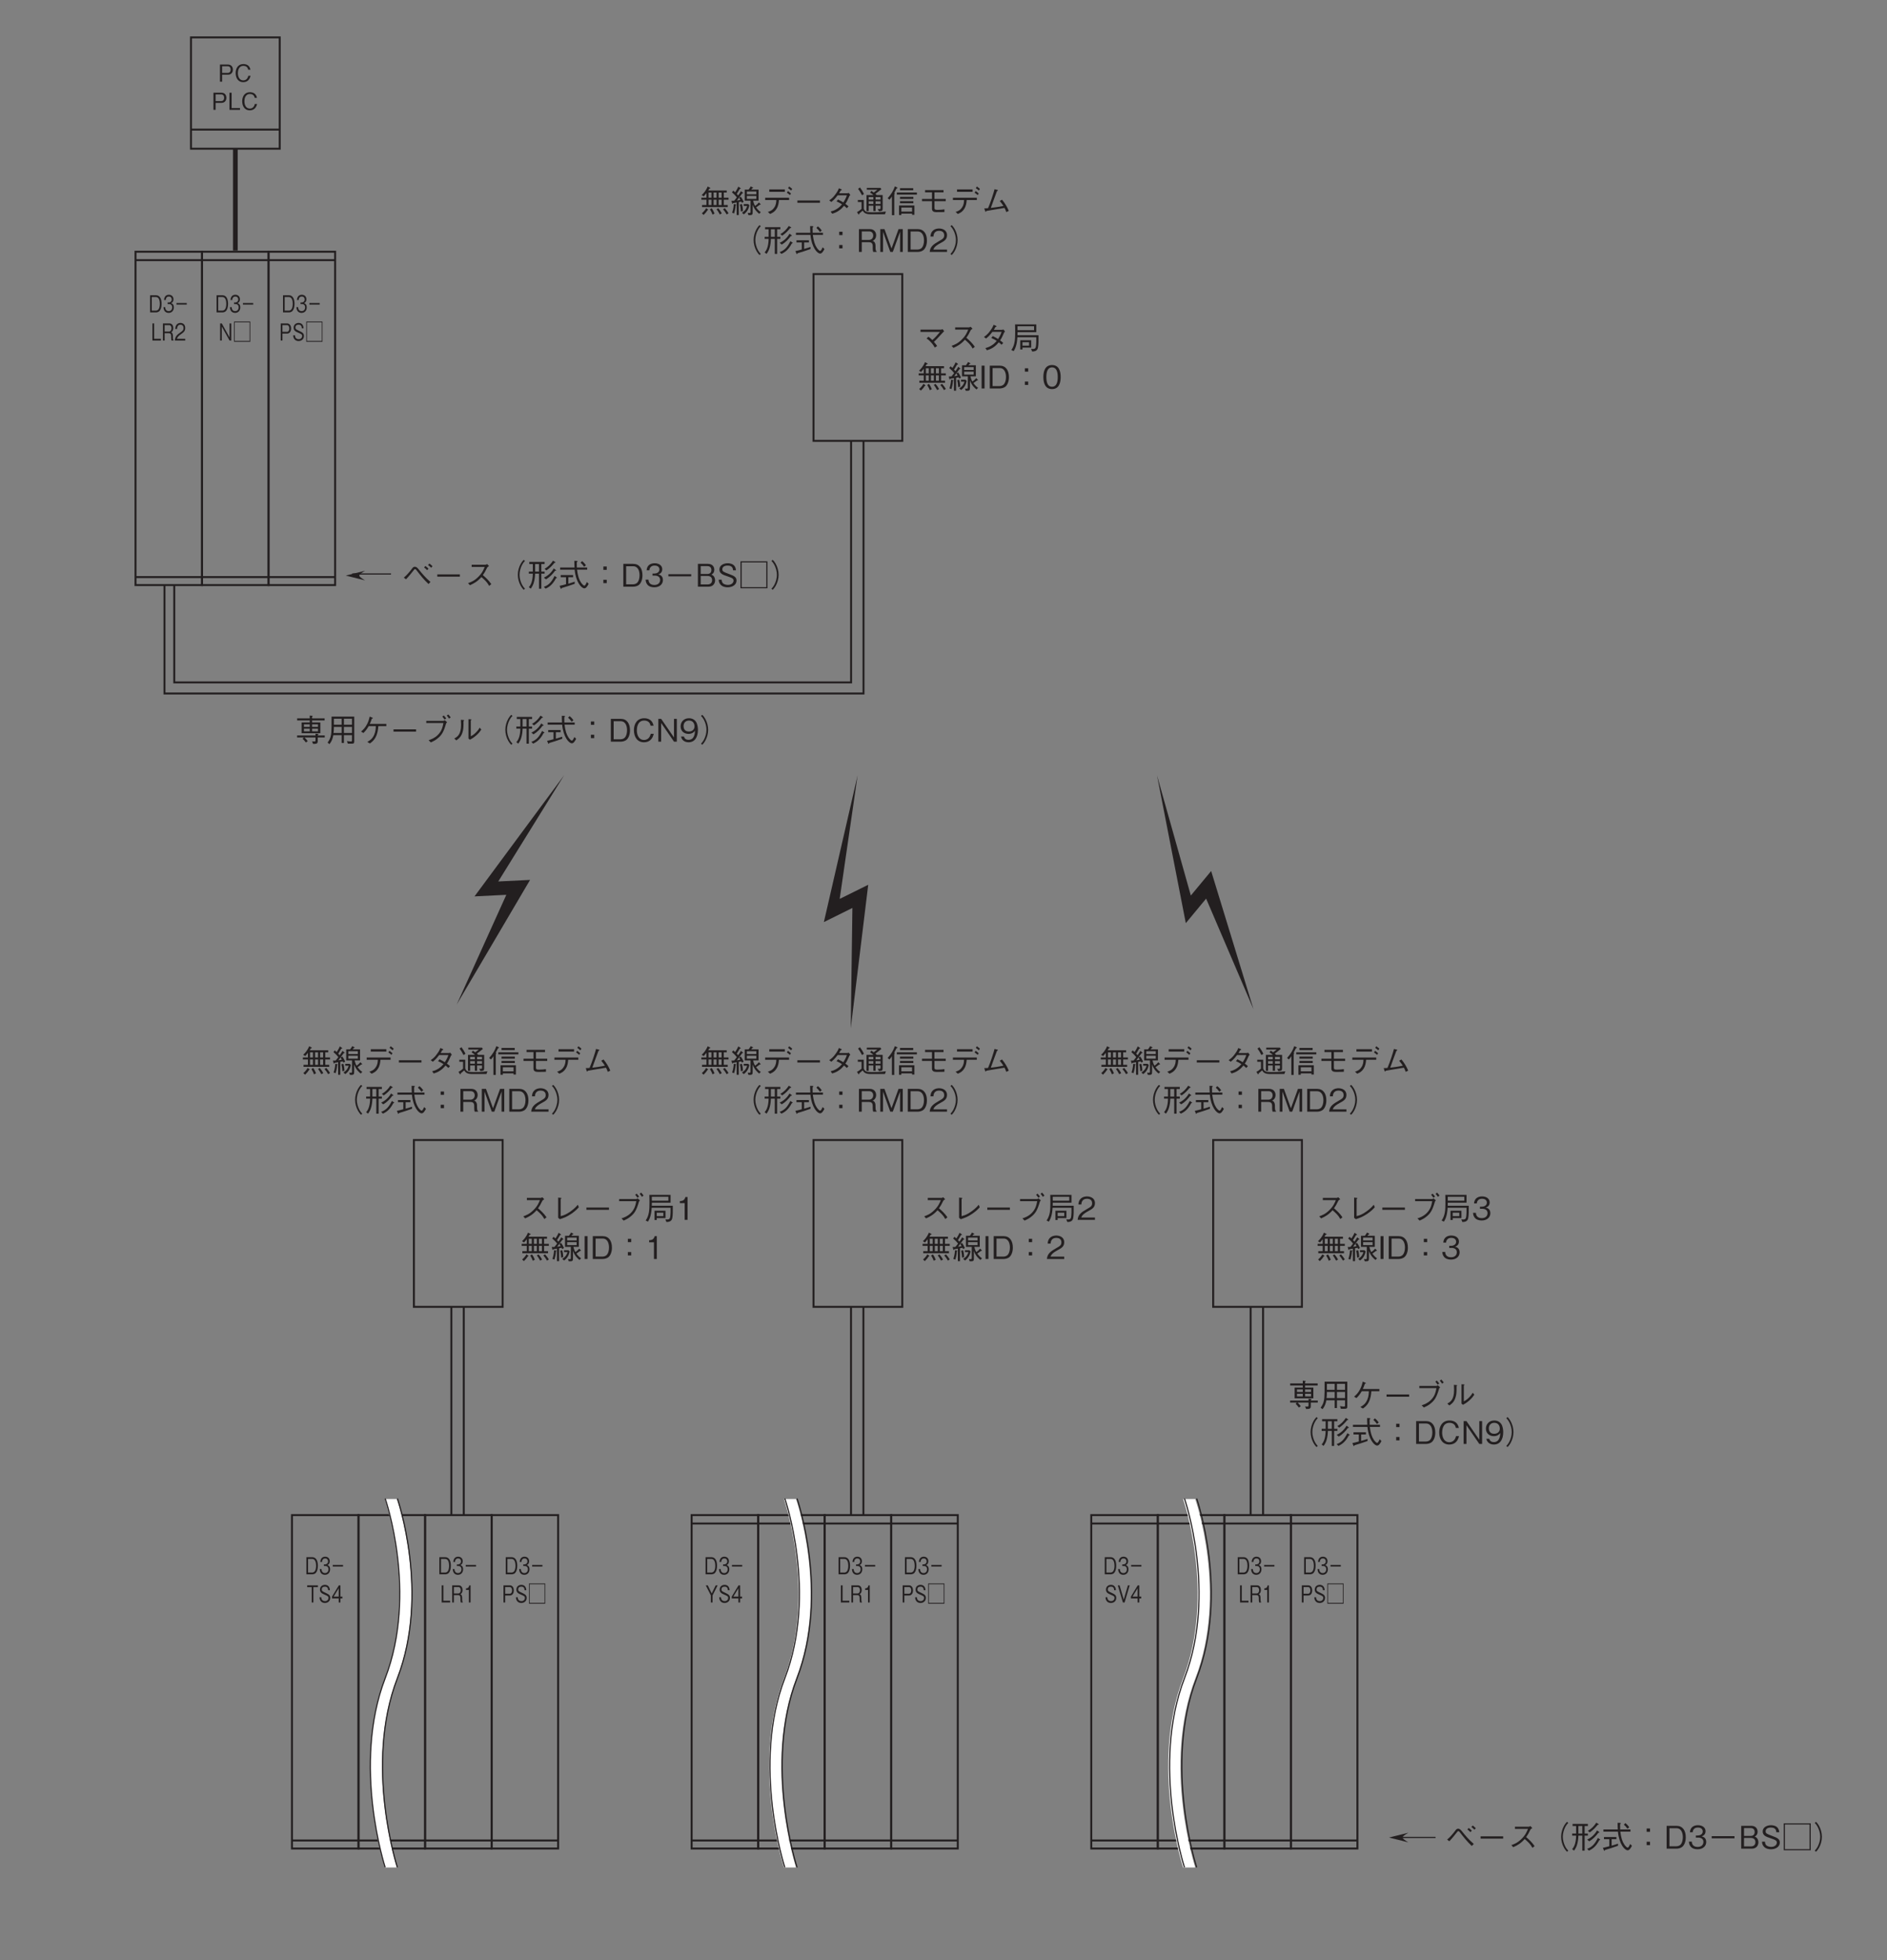 <?xml version="1.0" encoding="UTF-8"?>
<svg xmlns="http://www.w3.org/2000/svg" xmlns:xlink="http://www.w3.org/1999/xlink" width="481.89pt" height="500.42pt" viewBox="0 0 481.89 500.42" version="1.2">
<rect x="0" y="0" width="481.89" height="500.42" fill="#808080" stroke="none"/>
<defs>
<g>
<symbol overflow="visible" id="glyph0-0">
<path style="stroke:none;" d="M 0.797 0.953 L 7.188 0.953 L 7.188 -7.031 L 0.797 -7.031 Z M 4 -3.359 L 1.453 -6.625 L 6.531 -6.625 Z M 4.25 -3.031 L 6.781 -6.297 L 6.781 0.234 Z M 1.453 0.562 L 4 -2.703 L 6.531 0.562 Z M 1.203 -6.297 L 3.734 -3.031 L 1.203 0.234 Z M 1.203 -6.297 "/>
</symbol>
<symbol overflow="visible" id="glyph0-1">
<path style="stroke:none;" d="M 7.5 -3.344 L 7.5 -3.859 L 6.281 -3.859 L 6.281 -5.172 L 7.031 -5.172 L 7.031 -5.688 L 2.312 -5.688 C 2.438 -5.906 2.484 -5.984 2.609 -6.203 C 2.75 -6.203 2.875 -6.203 2.875 -6.297 C 2.875 -6.359 2.75 -6.422 2.719 -6.438 L 2.172 -6.719 C 1.688 -5.562 1.078 -4.938 0.641 -4.531 L 1.172 -4.219 C 1.438 -4.516 1.625 -4.734 1.859 -5.031 L 1.859 -3.859 L 0.562 -3.859 L 0.562 -3.344 L 1.859 -3.344 L 1.859 -1.984 L 0.734 -1.984 L 0.734 -1.469 L 7.297 -1.469 L 7.297 -1.984 L 6.281 -1.984 L 6.281 -3.344 Z M 4.438 -3.859 L 3.688 -3.859 L 3.688 -5.172 L 4.438 -5.172 Z M 4.438 -1.984 L 3.688 -1.984 L 3.688 -3.344 L 4.438 -3.344 Z M 5.734 -3.859 L 4.969 -3.859 L 4.969 -5.172 L 5.734 -5.172 Z M 5.734 -1.984 L 4.969 -1.984 L 4.969 -3.344 L 5.734 -3.344 Z M 3.141 -3.859 L 2.391 -3.859 L 2.391 -5.172 L 3.141 -5.172 Z M 3.141 -1.984 L 2.391 -1.984 L 2.391 -3.344 L 3.141 -3.344 Z M 7.5 0.109 C 7.219 -0.344 6.953 -0.719 6.531 -1.188 L 6.094 -0.891 C 6.438 -0.516 6.656 -0.219 7.031 0.422 Z M 5.781 0.141 C 5.469 -0.422 5.188 -0.828 4.859 -1.172 L 4.438 -0.906 C 4.641 -0.656 4.875 -0.344 5.281 0.422 Z M 3.922 0.188 C 3.688 -0.406 3.484 -0.766 3.203 -1.172 L 2.75 -0.891 C 3.094 -0.312 3.281 0.078 3.406 0.453 Z M 2.297 -0.766 C 2.297 -0.812 2.266 -0.844 2.188 -0.891 L 1.781 -1.188 C 1.469 -0.641 1.156 -0.281 0.688 0.125 L 1.125 0.547 C 1.547 0.141 1.844 -0.203 2.125 -0.672 C 2.25 -0.688 2.297 -0.688 2.297 -0.766 Z M 2.297 -0.766 "/>
</symbol>
<symbol overflow="visible" id="glyph0-2">
<path style="stroke:none;" d="M 0.938 0.156 C 1.125 -0.484 1.266 -1.062 1.328 -1.938 C 1.438 -2 1.484 -2.016 1.484 -2.062 C 1.484 -2.125 1.391 -2.141 1.375 -2.141 L 0.859 -2.234 C 0.766 -1.031 0.547 -0.391 0.422 -0.016 Z M 3.391 -2.234 L 3.391 -1.75 L 4.266 -1.75 C 3.969 -0.734 3.469 -0.375 2.938 -0.016 L 3.406 0.391 C 4.406 -0.328 4.688 -1.234 4.828 -1.938 L 4.516 -2.234 Z M 0.375 -5.234 C 0.719 -4.938 1.203 -4.484 1.625 -3.938 C 1.281 -3.453 1.047 -3.203 0.938 -3.078 C 0.797 -3.062 0.672 -3.062 0.531 -3.062 C 0.375 -3.062 0.344 -3.062 0.25 -3.078 L 0.422 -2.406 C 0.422 -2.344 0.438 -2.297 0.484 -2.297 C 0.547 -2.297 0.594 -2.375 0.672 -2.484 C 0.891 -2.5 1.125 -2.531 1.578 -2.641 L 1.578 0.562 L 2.125 0.562 L 2.125 -2.734 C 2.219 -2.75 2.672 -2.844 2.766 -2.859 C 2.812 -2.75 2.891 -2.578 2.922 -2.531 L 3.375 -2.797 C 3.156 -3.281 2.969 -3.656 2.641 -4.109 L 2.203 -3.844 C 2.359 -3.609 2.422 -3.5 2.516 -3.297 C 2.344 -3.25 2.297 -3.234 1.641 -3.125 C 2.031 -3.656 2.562 -4.375 3.016 -4.969 C 3.125 -4.969 3.234 -4.953 3.234 -5.031 C 3.234 -5.078 3.188 -5.125 3.172 -5.141 L 2.688 -5.531 C 2.469 -5.141 2.25 -4.812 1.969 -4.422 C 1.859 -4.547 1.625 -4.797 1.609 -4.812 C 1.75 -5.062 2.016 -5.516 2.375 -6.094 C 2.578 -6.109 2.625 -6.141 2.625 -6.203 C 2.625 -6.219 2.625 -6.266 2.562 -6.312 L 2 -6.688 C 1.797 -6.172 1.5 -5.703 1.203 -5.234 C 0.969 -5.453 0.891 -5.531 0.734 -5.656 Z M 2.406 -2.109 C 2.594 -1.469 2.641 -0.609 2.656 -0.344 L 3.188 -0.453 C 3.172 -0.906 3.141 -1.484 2.922 -2.234 Z M 7.172 -3.094 L 7.172 -5.922 L 5.281 -5.922 C 5.344 -6 5.5 -6.172 5.578 -6.266 C 5.703 -6.297 5.781 -6.328 5.781 -6.391 C 5.781 -6.438 5.734 -6.469 5.703 -6.484 L 5.172 -6.75 C 5.109 -6.609 4.953 -6.328 4.641 -5.922 L 3.641 -5.922 L 3.641 -3.094 L 5.125 -3.094 L 5.125 -0.219 C 5.125 -0.031 5.109 0.047 4.812 0.047 C 4.703 0.047 4.672 0.047 4.391 0.031 L 4.609 0.594 C 5.609 0.609 5.672 0.531 5.672 -0.312 L 5.672 -2.062 C 6.156 -0.703 6.922 -0.094 7.344 0.25 L 7.75 -0.172 C 7.531 -0.312 7.125 -0.578 6.547 -1.375 C 6.812 -1.562 7.234 -1.875 7.5 -2.062 C 7.672 -2.062 7.719 -2.078 7.719 -2.141 C 7.719 -2.203 7.656 -2.25 7.656 -2.25 L 7.266 -2.641 C 6.969 -2.297 6.734 -2.062 6.281 -1.766 C 6.016 -2.234 5.906 -2.562 5.781 -3.094 Z M 6.609 -4.734 L 4.188 -4.734 L 4.188 -5.453 L 6.609 -5.453 Z M 6.609 -3.547 L 4.188 -3.547 L 4.188 -4.297 L 6.609 -4.297 Z M 6.609 -3.547 "/>
</symbol>
<symbol overflow="visible" id="glyph0-3">
<path style="stroke:none;" d="M 5.891 -5.969 L 1.922 -5.969 L 1.922 -5.359 L 5.891 -5.359 Z M 6.984 -3.266 L 6.984 -3.844 L 0.875 -3.844 L 0.875 -3.266 L 3.719 -3.266 C 3.703 -2.703 3.672 -2.031 3.172 -1.328 C 2.672 -0.578 2.078 -0.406 1.562 -0.219 L 2.125 0.297 C 2.656 0.062 3.281 -0.219 3.766 -1.016 C 4.266 -1.797 4.328 -2.562 4.391 -3.266 Z M 7.469 -4.922 C 7.281 -5.109 6.984 -5.344 6.703 -5.547 L 6.406 -5.141 C 6.625 -5 6.984 -4.734 7.188 -4.531 Z M 7.781 -6.094 C 7.641 -6.234 7.297 -6.516 6.984 -6.719 L 6.719 -6.297 C 7.016 -6.109 7.359 -5.828 7.484 -5.688 Z M 7.781 -6.094 "/>
</symbol>
<symbol overflow="visible" id="glyph0-4">
<path style="stroke:none;" d="M 6.875 -2.562 L 6.875 -3.141 L 1.109 -3.141 L 1.109 -2.562 Z M 6.875 -2.562 "/>
</symbol>
<symbol overflow="visible" id="glyph0-5">
<path style="stroke:none;" d="M 6.266 -5.062 C 6.125 -5.031 5.875 -4.984 5.734 -4.984 L 3.781 -4.984 C 4.062 -5.453 4.094 -5.5 4.203 -5.734 C 4.266 -5.734 4.469 -5.766 4.469 -5.859 C 4.469 -5.891 4.438 -5.953 4.344 -6 L 3.719 -6.266 C 3.609 -5.984 3.438 -5.531 2.891 -4.797 C 2.234 -3.859 1.75 -3.516 1.25 -3.172 L 1.781 -2.766 C 2.141 -3.047 2.656 -3.453 3.406 -4.469 L 5.75 -4.469 C 5.625 -4.062 5.406 -3.5 4.859 -2.641 C 4.641 -2.781 4.234 -3.031 3.5 -3.391 L 3.125 -2.906 C 3.766 -2.625 4.094 -2.438 4.516 -2.156 C 4.203 -1.812 3.859 -1.406 3.188 -0.984 C 2.516 -0.562 2.016 -0.438 1.609 -0.328 L 2.016 0.234 C 2.5 0.078 3.047 -0.078 3.75 -0.578 C 4.406 -1.031 4.75 -1.469 5.031 -1.797 C 5.25 -1.641 5.406 -1.5 5.75 -1.172 L 6.172 -1.641 C 5.922 -1.891 5.656 -2.094 5.375 -2.281 C 5.719 -2.797 5.844 -3 6.422 -4.328 C 6.469 -4.391 6.484 -4.422 6.641 -4.531 Z M 6.266 -5.062 "/>
</symbol>
<symbol overflow="visible" id="glyph0-6">
<path style="stroke:none;" d="M 6.906 -1.125 L 6.906 -4.516 L 5.391 -4.516 C 5.328 -4.562 5.266 -4.672 5.047 -4.844 C 5.625 -5.266 5.953 -5.531 6.578 -6.031 L 6.344 -6.359 L 2.859 -6.359 L 2.859 -5.891 L 5.547 -5.891 C 5.266 -5.656 5.203 -5.609 4.641 -5.172 C 4.203 -5.484 4.188 -5.484 4.016 -5.594 L 3.703 -5.141 C 4.125 -4.906 4.328 -4.734 4.547 -4.516 L 2.781 -4.516 L 2.781 -0.438 L 3.328 -0.438 L 3.328 -1.812 L 4.531 -1.812 L 4.531 -0.453 L 5.094 -0.453 L 5.094 -1.812 L 6.359 -1.812 L 6.359 -1.281 C 6.359 -1.062 6.359 -0.953 6.047 -0.953 C 5.984 -0.953 5.859 -0.953 5.641 -0.969 L 5.969 -0.375 C 6.828 -0.438 6.906 -0.578 6.906 -1.125 Z M 6.359 -3.375 L 5.094 -3.375 L 5.094 -4.016 L 6.359 -4.016 Z M 6.359 -2.266 L 5.094 -2.266 L 5.094 -2.922 L 6.359 -2.922 Z M 4.531 -3.375 L 3.328 -3.375 L 3.328 -4.016 L 4.531 -4.016 Z M 4.531 -2.266 L 3.328 -2.266 L 3.328 -2.922 L 4.531 -2.922 Z M 7.734 -0.328 C 7.172 -0.25 6.203 -0.125 4.312 -0.125 C 3.328 -0.125 3.031 -0.172 2.75 -0.266 C 2.438 -0.391 2.078 -0.734 2.078 -1.188 L 2.078 -3.281 L 0.562 -3.281 L 0.562 -2.75 L 1.516 -2.75 L 1.516 -1 C 1.016 -0.562 0.672 -0.344 0.344 -0.172 L 0.688 0.344 C 0.734 0.406 0.766 0.453 0.828 0.453 C 0.922 0.453 0.922 0.312 0.922 0.203 C 1.359 -0.141 1.656 -0.422 1.812 -0.562 C 2.203 0.109 2.672 0.375 3.938 0.375 L 7.484 0.375 Z M 2.125 -4.797 C 1.797 -5.5 1.453 -6 1.109 -6.469 L 0.625 -6.125 C 0.953 -5.688 1.25 -5.234 1.641 -4.469 Z M 2.125 -4.797 "/>
</symbol>
<symbol overflow="visible" id="glyph0-7">
<path style="stroke:none;" d="M 3.688 0.562 L 3.688 0.203 L 6.422 0.203 L 6.422 0.516 L 7.016 0.516 L 7.016 -1.859 L 3.094 -1.859 L 3.094 0.562 Z M 6.422 -0.312 L 3.688 -0.312 L 3.688 -1.344 L 6.422 -1.344 Z M 0.656 -3.344 C 0.984 -3.719 1.188 -4.016 1.281 -4.172 L 1.281 0.609 L 1.875 0.609 L 1.875 -4.719 C 1.906 -4.75 2.016 -4.875 2.016 -4.953 C 2.016 -5.031 1.938 -5.047 1.859 -5.062 C 2.031 -5.391 2.203 -5.688 2.453 -6.203 C 2.609 -6.25 2.703 -6.281 2.703 -6.359 C 2.703 -6.422 2.609 -6.469 2.578 -6.484 L 2.031 -6.75 C 1.641 -5.672 1.172 -4.812 0.188 -3.719 Z M 6.719 -5.75 L 6.719 -6.281 L 3.344 -6.281 L 3.344 -5.75 Z M 6.75 -3.547 L 6.75 -4.078 L 3.344 -4.078 L 3.344 -3.547 Z M 6.75 -2.438 L 6.75 -2.969 L 3.344 -2.969 L 3.344 -2.438 Z M 7.656 -4.656 L 7.656 -5.172 L 2.531 -5.172 L 2.531 -4.656 Z M 7.656 -4.656 "/>
</symbol>
<symbol overflow="visible" id="glyph0-8">
<path style="stroke:none;" d="M 4.156 -2.969 L 7.031 -2.969 L 7.031 -3.531 L 4.156 -3.531 L 4.156 -5.234 L 6.469 -5.234 L 6.469 -5.797 L 1.75 -5.797 L 1.75 -5.234 L 3.516 -5.234 L 3.516 -3.531 L 0.969 -3.531 L 0.969 -2.969 L 3.516 -2.969 L 3.516 -1.031 C 3.516 -0.375 3.969 -0.172 4.625 -0.172 C 5.719 -0.172 6.156 -0.172 6.703 -0.203 L 6.703 -0.875 C 6.203 -0.812 5.609 -0.75 4.953 -0.75 C 4.234 -0.75 4.156 -0.875 4.156 -1.312 Z M 4.156 -2.969 "/>
</symbol>
<symbol overflow="visible" id="glyph0-9">
<path style="stroke:none;" d="M 7.156 -0.484 C 6.734 -1.5 6.203 -2.406 5.422 -3.344 L 4.844 -3.016 C 5.281 -2.516 5.625 -2 5.781 -1.75 C 4.703 -1.531 3.641 -1.375 2.562 -1.25 C 2.953 -2.375 4.031 -5.281 4.141 -5.562 C 4.25 -5.609 4.391 -5.656 4.391 -5.719 C 4.391 -5.797 4.297 -5.828 4.25 -5.844 L 3.516 -6.031 C 3.25 -4.953 2.438 -2.516 1.859 -1.188 C 1.172 -1.125 1.016 -1.141 0.891 -1.141 L 1.125 -0.406 C 1.141 -0.359 1.172 -0.266 1.25 -0.266 C 1.297 -0.266 1.312 -0.281 1.438 -0.469 C 1.578 -0.5 1.609 -0.5 2.516 -0.656 C 4.609 -1 4.844 -1.047 6.047 -1.25 C 6.188 -1.016 6.375 -0.641 6.5 -0.188 Z M 7.156 -0.484 "/>
</symbol>
<symbol overflow="visible" id="glyph0-10">
<path style="stroke:none;" d="M 7.188 -6.859 C 6.875 -6.516 6.688 -6.297 6.438 -5.859 C 5.953 -4.984 5.688 -4 5.688 -3.031 C 5.688 -2.062 5.953 -1.078 6.438 -0.203 C 6.688 0.234 6.875 0.453 7.188 0.797 L 7.516 0.516 C 7.203 0.172 7.031 -0.031 6.797 -0.453 C 6.375 -1.25 6.125 -2.172 6.125 -3.031 C 6.125 -3.891 6.375 -4.828 6.797 -5.609 C 7.031 -6.047 7.203 -6.25 7.516 -6.578 Z M 7.188 -6.859 "/>
</symbol>
<symbol overflow="visible" id="glyph0-11">
<path style="stroke:none;" d="M 4.531 -3.328 L 4.531 -3.859 L 3.703 -3.859 L 3.703 -5.781 L 4.531 -5.781 L 4.531 -6.328 L 0.625 -6.328 L 0.625 -5.781 L 1.531 -5.781 L 1.531 -3.859 L 0.516 -3.859 L 0.516 -3.328 L 1.531 -3.328 C 1.5 -1.109 0.844 -0.25 0.516 0.125 L 1 0.5 C 1.312 0.094 1.547 -0.359 1.719 -0.844 C 2.016 -1.734 2.094 -2.688 2.109 -3.328 L 3.109 -3.328 L 3.109 0.516 L 3.703 0.516 L 3.703 -3.328 Z M 3.109 -3.859 L 2.109 -3.859 L 2.109 -5.781 L 3.109 -5.781 Z M 7.312 -6.203 C 7.312 -6.234 7.281 -6.281 7.234 -6.297 L 6.688 -6.641 C 6.109 -5.75 5.469 -5.094 4.531 -4.547 L 5 -4.156 C 5.797 -4.672 6.453 -5.359 7.047 -6.094 C 7.172 -6.094 7.312 -6.094 7.312 -6.203 Z M 7.484 -4.156 C 7.484 -4.188 7.438 -4.234 7.391 -4.266 L 6.875 -4.656 C 6.734 -4.422 6.422 -3.875 5.828 -3.312 C 5.203 -2.734 4.625 -2.438 4.359 -2.312 L 4.891 -1.875 C 5.828 -2.422 6.578 -3.203 7.219 -4.078 C 7.281 -4.062 7.484 -4.047 7.484 -4.156 Z M 7.688 -2.281 C 7.688 -2.328 7.609 -2.375 7.594 -2.391 L 7.094 -2.75 C 6.297 -1.172 5.609 -0.422 4.344 0.047 L 4.797 0.5 C 5.719 0.078 6.594 -0.531 7.453 -2.172 C 7.594 -2.188 7.688 -2.219 7.688 -2.281 Z M 7.688 -2.281 "/>
</symbol>
<symbol overflow="visible" id="glyph0-12">
<path style="stroke:none;" d="M 7.422 -4.344 L 7.422 -4.891 L 4.781 -4.891 C 4.766 -5.312 4.766 -5.797 4.766 -6.25 C 4.828 -6.297 4.969 -6.375 4.969 -6.453 C 4.969 -6.484 4.922 -6.562 4.781 -6.578 L 4.141 -6.609 C 4.141 -6.156 4.141 -5.672 4.188 -4.891 L 0.516 -4.891 L 0.516 -4.344 L 4.219 -4.344 C 4.531 -1.125 5.969 0.422 6.703 0.422 C 7.141 0.422 7.5 -0.156 7.797 -0.734 L 7.344 -1.188 C 7.188 -0.844 6.938 -0.266 6.688 -0.266 C 6.5 -0.266 6.078 -0.703 5.844 -1.062 C 5.344 -1.797 5.016 -2.797 4.828 -4.344 Z M 5.734 -6.125 C 6.078 -5.844 6.344 -5.531 6.641 -5.094 L 7.109 -5.469 C 6.781 -5.938 6.5 -6.234 6.125 -6.531 Z M 2.609 -2.422 L 3.828 -2.422 L 3.828 -2.969 L 0.656 -2.969 L 0.656 -2.422 L 2.016 -2.422 L 2.016 -0.625 C 1.469 -0.469 0.859 -0.312 0.375 -0.219 L 0.656 0.469 C 0.672 0.5 0.703 0.547 0.766 0.547 C 0.844 0.547 0.875 0.484 0.906 0.344 C 1.797 0.078 2.984 -0.281 4.234 -0.734 L 4.234 -1.281 C 4.078 -1.219 3.906 -1.156 2.609 -0.766 Z M 2.609 -2.422 "/>
</symbol>
<symbol overflow="visible" id="glyph0-13">
<path style="stroke:none;" d="M 4.422 -5.156 L 3.562 -5.156 L 3.562 -4.297 L 4.422 -4.297 Z M 4.422 -1.766 L 3.562 -1.766 L 3.562 -0.906 L 4.422 -0.906 Z M 4.422 -1.766 "/>
</symbol>
<symbol overflow="visible" id="glyph0-14">
<path style="stroke:none;" d="M 5.141 0 L 5.141 -0.125 C 5.016 -0.203 4.969 -0.266 4.922 -0.453 C 4.891 -0.609 4.859 -0.875 4.859 -1.125 L 4.859 -1.562 C 4.859 -1.734 4.844 -2.094 4.656 -2.406 C 4.484 -2.703 4.312 -2.75 4.094 -2.812 C 4.25 -2.875 4.406 -2.953 4.562 -3.109 C 4.859 -3.375 5.016 -3.828 5.016 -4.25 C 5.016 -4.984 4.578 -5.828 3.391 -5.828 L 0.625 -5.828 L 0.625 0 L 1.344 0 L 1.344 -2.484 L 3.172 -2.484 C 3.703 -2.484 4.141 -2.297 4.141 -1.5 L 4.141 -1 C 4.141 -0.516 4.172 -0.297 4.266 0 Z M 4.266 -4.172 C 4.266 -3.562 3.859 -3.062 3.188 -3.062 L 1.344 -3.062 L 1.344 -5.234 L 3.25 -5.234 C 3.953 -5.234 4.266 -4.734 4.266 -4.172 Z M 4.266 -4.172 "/>
</symbol>
<symbol overflow="visible" id="glyph0-15">
<path style="stroke:none;" d="M 6.344 0 L 6.344 -5.828 L 5.266 -5.828 L 3.469 -0.875 L 1.672 -5.828 L 0.609 -5.828 L 0.609 0 L 1.297 0 L 1.297 -5.141 L 3.156 0 L 3.797 0 L 5.656 -5.141 L 5.656 0 Z M 6.344 0 "/>
</symbol>
<symbol overflow="visible" id="glyph0-16">
<path style="stroke:none;" d="M 5.562 -2.891 C 5.562 -4.625 4.781 -5.828 3.188 -5.828 L 0.672 -5.828 L 0.672 0 L 3.188 0 C 3.625 0 4.281 -0.125 4.688 -0.484 C 5.203 -0.938 5.562 -1.797 5.562 -2.891 Z M 4.812 -2.922 C 4.812 -2.109 4.594 -1.422 4.266 -1.062 C 4.078 -0.844 3.656 -0.609 3.172 -0.609 L 1.391 -0.609 L 1.391 -5.219 L 3.172 -5.219 C 4.516 -5.219 4.812 -3.859 4.812 -2.922 Z M 4.812 -2.922 "/>
</symbol>
<symbol overflow="visible" id="glyph0-17">
<path style="stroke:none;" d="M 4.625 0 L 4.625 -0.594 L 1.125 -0.594 C 1.281 -0.969 1.484 -1.469 2.953 -2.25 C 4.031 -2.812 4.625 -3.25 4.625 -4.281 C 4.625 -5.609 3.422 -5.984 2.594 -5.984 C 2.312 -5.984 1.469 -5.938 0.922 -5.328 C 0.453 -4.828 0.422 -4.25 0.406 -3.922 L 1.156 -3.922 C 1.172 -4.234 1.234 -5.391 2.609 -5.391 C 3.156 -5.391 3.906 -5.172 3.906 -4.25 C 3.906 -3.516 3.516 -3.297 2.641 -2.797 C 1.188 -1.969 0.328 -1.391 0.203 0 Z M 4.625 0 "/>
</symbol>
<symbol overflow="visible" id="glyph0-18">
<path style="stroke:none;" d="M 0.797 0.797 C 1.109 0.453 1.297 0.234 1.547 -0.203 C 2.031 -1.078 2.297 -2.062 2.297 -3.031 C 2.297 -4 2.031 -4.984 1.547 -5.859 C 1.297 -6.297 1.109 -6.516 0.797 -6.859 L 0.469 -6.578 C 0.781 -6.25 0.953 -6.047 1.188 -5.609 C 1.609 -4.828 1.859 -3.891 1.859 -3.031 C 1.859 -2.172 1.609 -1.25 1.188 -0.453 C 0.953 -0.031 0.781 0.172 0.469 0.516 Z M 0.797 0.797 "/>
</symbol>
<symbol overflow="visible" id="glyph0-19">
<path style="stroke:none;" d="M 2.578 -2.781 C 2.812 -2.641 3.094 -2.453 3.641 -1.875 C 4.25 -1.219 4.469 -0.844 4.672 -0.453 L 5.281 -0.859 C 5 -1.25 4.797 -1.516 4.453 -1.906 C 4.938 -2.359 5.266 -2.672 6.734 -4.297 C 6.828 -4.406 7.062 -4.625 7.062 -4.625 L 6.672 -5.156 C 6.484 -5.062 6.312 -5.031 6.219 -5.031 L 1.031 -5.031 L 1.031 -4.453 L 6 -4.453 C 5.656 -4 4.719 -2.922 4.062 -2.375 C 3.609 -2.797 3.344 -3.031 3.062 -3.219 Z M 2.578 -2.781 "/>
</symbol>
<symbol overflow="visible" id="glyph0-20">
<path style="stroke:none;" d="M 5.828 -5.781 C 5.734 -5.719 5.578 -5.609 5.453 -5.609 L 1.891 -5.609 L 1.891 -5.047 L 5.219 -5.047 C 4.938 -4.344 4.594 -3.484 3.531 -2.453 C 2.484 -1.422 1.656 -1.156 0.969 -0.906 L 1.453 -0.375 C 2.531 -0.859 3.375 -1.328 4.375 -2.453 C 4.578 -2.281 4.891 -2.047 5.344 -1.578 C 5.922 -0.969 6.141 -0.594 6.359 -0.203 L 6.906 -0.656 C 6.25 -1.625 5.484 -2.328 4.75 -2.953 C 5.172 -3.547 5.391 -3.922 5.859 -4.891 C 5.953 -5.016 5.969 -5.031 6.328 -5.266 Z M 5.828 -5.781 "/>
</symbol>
<symbol overflow="visible" id="glyph0-21">
<path style="stroke:none;" d="M 7.188 -3.609 L 1.828 -3.609 C 1.828 -3.781 1.844 -4.109 1.844 -4.391 L 6.625 -4.391 L 6.625 -6.375 L 1.203 -6.375 C 1.234 -5.719 1.234 -5 1.234 -4.312 C 1.234 -2.547 1.172 -1.156 0.266 0.172 L 0.859 0.453 C 1.281 -0.266 1.688 -1.141 1.797 -3.094 L 6.625 -3.094 C 6.641 -2.094 6.625 -1.578 6.578 -1.141 C 6.516 -0.5 6.453 -0.094 5.781 -0.094 C 5.641 -0.094 5.469 -0.109 5.297 -0.125 L 5.562 0.547 C 6.828 0.578 6.984 -0.141 7.062 -0.453 C 7.203 -1.125 7.203 -2.375 7.188 -3.609 Z M 6.062 -4.891 L 1.844 -4.891 C 1.844 -5.234 1.844 -5.641 1.828 -5.891 L 6.062 -5.891 Z M 5.328 -0.453 L 5.328 -2.328 L 2.531 -2.328 L 2.531 0.031 L 3.094 0.031 L 3.094 -0.453 Z M 4.781 -0.953 L 3.094 -0.953 L 3.094 -1.828 L 4.781 -1.828 Z M 4.781 -0.953 "/>
</symbol>
<symbol overflow="visible" id="glyph0-22">
<path style="stroke:none;" d="M 1.406 0 L 1.406 -5.828 L 0.656 -5.828 L 0.656 0 Z M 1.406 0 "/>
</symbol>
<symbol overflow="visible" id="glyph0-23">
<path style="stroke:none;" d="M 4.719 -2.922 C 4.719 -4.375 4.297 -5.984 2.516 -5.984 C 0.734 -5.984 0.297 -4.391 0.297 -2.922 C 0.297 -1.438 0.734 0.156 2.516 0.156 C 4.297 0.156 4.719 -1.453 4.719 -2.922 Z M 3.969 -2.922 C 3.969 -1.562 3.641 -0.438 2.516 -0.438 C 1.391 -0.438 1.062 -1.547 1.062 -2.922 C 1.062 -4.219 1.375 -5.391 2.516 -5.391 C 3.641 -5.391 3.969 -4.266 3.969 -2.922 Z M 3.969 -2.922 "/>
</symbol>
<symbol overflow="visible" id="glyph0-24">
<path style="stroke:none;" d="M 1.891 -0.516 L 2.328 -0.172 C 3.141 -0.438 4.016 -0.703 5.297 -1.578 C 6.359 -2.312 6.828 -2.844 7.172 -3.219 L 6.906 -3.859 C 6.562 -3.453 6.109 -2.906 5.031 -2.141 C 3.844 -1.297 3.188 -1.125 2.531 -0.953 L 2.531 -5.344 C 2.719 -5.469 2.75 -5.469 2.75 -5.516 C 2.75 -5.578 2.672 -5.609 2.578 -5.609 L 1.891 -5.688 Z M 1.891 -0.516 "/>
</symbol>
<symbol overflow="visible" id="glyph0-25">
<path style="stroke:none;" d="M 5.859 -4.766 C 5.672 -3.797 5.469 -2.75 4.438 -1.719 C 3.578 -0.875 2.734 -0.594 2.078 -0.375 L 2.641 0.188 C 3.531 -0.219 3.906 -0.438 4.391 -0.844 C 5.422 -1.672 5.922 -2.484 6.531 -4.609 C 6.547 -4.641 6.547 -4.672 6.562 -4.703 C 6.594 -4.75 6.766 -4.922 6.797 -4.969 L 6.203 -5.484 C 6.062 -5.391 5.906 -5.312 5.844 -5.312 L 1.484 -5.312 L 1.484 -4.766 Z M 6.578 -5.953 C 6.375 -6.219 6.188 -6.453 5.969 -6.688 L 5.578 -6.406 C 5.672 -6.297 5.969 -5.953 6.156 -5.641 Z M 7.719 -6.203 C 7.656 -6.281 7.391 -6.656 7.109 -6.953 L 6.719 -6.656 C 6.859 -6.484 7.109 -6.203 7.297 -5.891 Z M 7.719 -6.203 "/>
</symbol>
<symbol overflow="visible" id="glyph0-26">
<path style="stroke:none;" d="M 2.969 0 L 2.969 -5.828 L 2.422 -5.828 C 2.172 -4.859 1.531 -4.812 1 -4.781 L 1 -4.266 L 2.234 -4.266 L 2.234 0 Z M 2.969 0 "/>
</symbol>
<symbol overflow="visible" id="glyph0-27">
<path style="stroke:none;" d="M 4.719 -1.703 C 4.719 -2.844 3.859 -3.062 3.531 -3.141 C 3.781 -3.219 4.547 -3.469 4.547 -4.469 C 4.547 -5.359 3.766 -5.984 2.609 -5.984 C 1.703 -5.984 0.656 -5.609 0.547 -4.188 L 1.266 -4.188 C 1.281 -4.422 1.312 -4.703 1.562 -4.984 C 1.812 -5.297 2.219 -5.391 2.594 -5.391 C 3.562 -5.391 3.828 -4.828 3.828 -4.391 C 3.828 -3.609 3.031 -3.359 2.578 -3.359 L 2.062 -3.359 L 2.062 -2.828 L 2.672 -2.828 C 3.297 -2.828 4 -2.562 4 -1.719 C 4 -1 3.5 -0.438 2.516 -0.438 C 1.125 -0.438 1.047 -1.5 1.031 -1.797 L 0.297 -1.797 C 0.328 -1.5 0.344 -1.078 0.672 -0.625 C 1.109 -0.016 1.844 0.156 2.5 0.156 C 3.906 0.156 4.719 -0.672 4.719 -1.703 Z M 4.719 -1.703 "/>
</symbol>
<symbol overflow="visible" id="glyph0-28">
<path style="stroke:none;" d="M 3.688 -5.953 L 0.469 -5.953 L 0.469 -5.422 L 3.688 -5.422 L 3.688 -4.906 L 1.609 -4.906 L 1.609 -2.156 L 6.391 -2.156 L 6.391 -4.906 L 4.281 -4.906 L 4.281 -5.422 L 7.484 -5.422 L 7.484 -5.953 L 4.281 -5.953 L 4.281 -6.391 C 4.406 -6.469 4.438 -6.5 4.438 -6.547 C 4.438 -6.594 4.359 -6.609 4.297 -6.609 L 3.688 -6.672 Z M 3.688 -3.781 L 2.203 -3.781 L 2.203 -4.422 L 3.688 -4.422 Z M 5.797 -3.781 L 4.281 -3.781 L 4.281 -4.422 L 5.797 -4.422 Z M 3.688 -2.641 L 2.203 -2.641 L 2.203 -3.312 L 3.688 -3.312 Z M 5.797 -2.641 L 4.281 -2.641 L 4.281 -3.312 L 5.797 -3.312 Z M 2.203 -1.078 L 1.859 -0.766 C 2.125 -0.484 2.391 -0.203 2.703 0.203 L 3.172 -0.141 C 2.891 -0.516 2.672 -0.766 2.344 -1.078 L 5.156 -1.078 L 5.156 -0.328 C 5.156 -0.109 5.062 -0.047 4.828 -0.047 C 4.812 -0.047 4.656 -0.047 4.281 -0.078 L 4.547 0.578 C 5.547 0.578 5.734 0.438 5.734 -0.203 L 5.734 -1.078 L 7.516 -1.078 L 7.516 -1.578 L 5.734 -1.578 L 5.734 -1.719 C 5.859 -1.781 5.922 -1.844 5.922 -1.891 C 5.922 -1.953 5.844 -1.969 5.719 -1.984 L 5.156 -2.031 L 5.156 -1.578 L 0.453 -1.578 L 0.453 -1.078 Z M 2.203 -1.078 "/>
</symbol>
<symbol overflow="visible" id="glyph0-29">
<path style="stroke:none;" d="M 7.062 -0.062 L 7.062 -6.406 L 1.266 -6.406 C 1.266 -3.844 1.266 -3.109 1.203 -2.344 C 1.141 -1.641 1.016 -0.766 0.25 0.234 L 0.734 0.625 C 1.328 -0.125 1.547 -0.781 1.719 -1.656 L 3.844 -1.656 L 3.844 0.328 L 4.422 0.328 L 4.422 -1.656 L 6.484 -1.656 L 6.484 -0.344 C 6.484 -0.188 6.469 -0.047 6.219 -0.047 C 5.922 -0.047 5.391 -0.125 5.203 -0.172 L 5.422 0.516 L 6.422 0.516 C 6.953 0.516 7.062 0.359 7.062 -0.062 Z M 6.484 -4.328 L 4.422 -4.328 L 4.422 -5.859 L 6.484 -5.859 Z M 6.484 -2.219 L 4.422 -2.219 L 4.422 -3.781 L 6.484 -3.781 Z M 3.844 -4.328 L 1.859 -4.328 L 1.859 -5.859 L 3.844 -5.859 Z M 3.844 -2.219 L 1.766 -2.219 C 1.828 -2.641 1.859 -2.984 1.859 -3.781 L 3.844 -3.781 Z M 3.844 -2.219 "/>
</symbol>
<symbol overflow="visible" id="glyph0-30">
<path style="stroke:none;" d="M 3.031 -4.531 C 3.25 -5 3.406 -5.375 3.562 -5.875 C 3.812 -5.938 3.828 -5.938 3.828 -6.016 C 3.828 -6.078 3.719 -6.125 3.656 -6.156 L 3.016 -6.406 C 2.891 -5.891 2.75 -5.266 2.375 -4.531 C 1.859 -3.5 1.328 -3.031 0.812 -2.578 L 1.406 -2.219 C 1.703 -2.5 2.172 -2.953 2.766 -3.969 L 4.578 -3.969 C 4.562 -3.406 4.547 -2.656 4.172 -1.781 C 3.688 -0.688 3.078 -0.328 2.406 0.062 L 3.062 0.453 C 3.516 0.125 4.078 -0.266 4.547 -1.172 C 5.047 -2.156 5.141 -3.047 5.219 -3.969 L 7.266 -3.969 L 7.266 -4.531 Z M 3.031 -4.531 "/>
</symbol>
<symbol overflow="visible" id="glyph0-31">
<path style="stroke:none;" d="M 1.172 -0.328 C 1.859 -0.828 2.5 -1.297 2.844 -2.766 C 2.969 -3.328 3.016 -3.781 3 -5.266 C 3.141 -5.375 3.156 -5.391 3.156 -5.438 C 3.156 -5.516 3.016 -5.531 2.984 -5.531 L 2.328 -5.594 C 2.344 -5.281 2.375 -4.812 2.375 -4.328 C 2.375 -1.828 1.453 -1.25 0.641 -0.812 Z M 4.266 -0.797 L 4.641 -0.5 C 5.031 -0.703 5.516 -0.969 6.25 -1.594 C 6.984 -2.25 7.281 -2.703 7.547 -3.094 L 7.125 -3.578 C 6.969 -3.297 6.75 -2.938 6.219 -2.391 C 5.625 -1.781 5.234 -1.578 4.859 -1.375 L 4.859 -5.469 C 5.031 -5.562 5.047 -5.578 5.047 -5.625 C 5.047 -5.672 4.984 -5.703 4.906 -5.703 L 4.266 -5.75 Z M 4.266 -0.797 "/>
</symbol>
<symbol overflow="visible" id="glyph0-32">
<path style="stroke:none;" d="M 5.562 -2 L 4.797 -2 C 4.719 -1.703 4.422 -0.438 3.078 -0.438 C 1.703 -0.438 1.25 -1.781 1.25 -2.906 C 1.25 -3.453 1.359 -5.391 3.125 -5.391 C 3.75 -5.391 4.578 -5.141 4.75 -4.078 L 5.516 -4.078 C 5.469 -4.297 5.391 -4.656 5.125 -5.062 C 4.562 -5.906 3.531 -5.984 3.141 -5.984 C 1.328 -5.984 0.5 -4.578 0.5 -2.938 C 0.5 -1.203 1.375 0.156 3.062 0.156 C 4.547 0.156 5.281 -0.781 5.562 -2 Z M 5.562 -2 "/>
</symbol>
<symbol overflow="visible" id="glyph0-33">
<path style="stroke:none;" d="M 5.391 0 L 5.391 -5.828 L 4.672 -5.828 L 4.672 -1.062 L 1.391 -5.828 L 0.672 -5.828 L 0.672 0 L 1.391 0 L 1.391 -4.766 L 4.672 0 Z M 5.391 0 "/>
</symbol>
<symbol overflow="visible" id="glyph0-34">
<path style="stroke:none;" d="M 4.719 -3 C 4.719 -3.438 4.656 -4.438 4.203 -5.109 C 3.906 -5.531 3.359 -5.984 2.422 -5.984 C 1.125 -5.984 0.297 -5.062 0.297 -3.906 C 0.297 -2.641 1.25 -1.984 2.312 -1.984 C 3.375 -1.984 3.812 -2.594 3.969 -2.797 C 3.938 -2.219 3.859 -0.469 2.328 -0.469 C 1.375 -0.469 1.219 -1.109 1.156 -1.312 L 0.406 -1.312 C 0.609 -0.219 1.547 0.156 2.328 0.156 C 3.922 0.156 4.719 -1.172 4.719 -3 Z M 3.844 -3.906 C 3.844 -3.062 3.219 -2.594 2.391 -2.594 C 1.25 -2.594 1.047 -3.484 1.047 -3.969 C 1.047 -4.875 1.641 -5.391 2.438 -5.391 C 3.562 -5.391 3.844 -4.469 3.844 -3.906 Z M 3.844 -3.906 "/>
</symbol>
<symbol overflow="visible" id="glyph0-35">
<path style="stroke:none;" d="M 1.109 -1.891 C 1.828 -2.625 2.703 -3.734 2.969 -4.078 C 3.234 -4.438 3.281 -4.469 3.422 -4.469 C 3.594 -4.469 3.703 -4.328 3.906 -4.047 C 4.906 -2.766 5.594 -1.875 6.844 -0.688 L 7.359 -1.203 C 6.062 -2.312 5.281 -3.266 4.266 -4.516 C 3.969 -4.875 3.703 -5.094 3.375 -5.094 C 3.172 -5.094 2.984 -5 2.859 -4.891 C 2.797 -4.812 2.312 -4.188 2.219 -4.062 C 1.344 -2.984 0.859 -2.578 0.547 -2.312 Z M 6.859 -4.594 C 6.625 -4.844 6.328 -5.094 6.062 -5.281 L 5.719 -4.906 C 5.969 -4.734 6.281 -4.469 6.5 -4.219 Z M 7.875 -5.219 C 7.609 -5.5 7.297 -5.75 7.094 -5.906 L 6.734 -5.531 C 6.969 -5.359 7.266 -5.125 7.531 -4.844 Z M 7.875 -5.219 "/>
</symbol>
<symbol overflow="visible" id="glyph0-36">
<path style="stroke:none;" d="M 1.078 -2.641 L 6.906 -2.641 L 6.906 -3.188 L 1.078 -3.188 Z M 1.078 -2.641 "/>
</symbol>
<symbol overflow="visible" id="glyph0-37">
<path style="stroke:none;" d="M 5.016 -1.625 C 5.016 -1.922 4.938 -2.266 4.75 -2.562 C 4.516 -2.891 4.281 -3 4.078 -3.078 C 4.328 -3.234 4.812 -3.516 4.812 -4.328 C 4.812 -5.094 4.328 -5.828 3.188 -5.828 L 0.625 -5.828 L 0.625 0 L 3.344 0 C 4.531 0 5.016 -0.859 5.016 -1.625 Z M 4.062 -4.25 C 4.062 -3.609 3.688 -3.25 3.031 -3.25 L 1.344 -3.25 L 1.344 -5.25 L 3.031 -5.25 C 3.672 -5.25 4.062 -4.922 4.062 -4.25 Z M 4.25 -1.656 C 4.25 -0.891 3.719 -0.578 3.094 -0.578 L 1.344 -0.578 L 1.344 -2.734 L 3.094 -2.734 C 3.766 -2.734 4.25 -2.406 4.25 -1.656 Z M 4.25 -1.656 "/>
</symbol>
<symbol overflow="visible" id="glyph0-38">
<path style="stroke:none;" d="M 5.016 -1.562 C 5.016 -2.453 4.391 -2.766 3.109 -3.234 C 1.656 -3.781 1.391 -3.875 1.391 -4.438 C 1.391 -5.016 1.859 -5.391 2.75 -5.391 C 4.031 -5.391 4.094 -4.562 4.125 -4.188 L 4.875 -4.188 C 4.859 -4.391 4.812 -4.781 4.562 -5.188 C 4.094 -5.906 3.156 -5.984 2.781 -5.984 C 1.594 -5.984 0.641 -5.375 0.641 -4.391 C 0.641 -3.344 1.531 -3.031 2.672 -2.656 C 4 -2.203 4.25 -2.031 4.25 -1.531 C 4.25 -1.016 3.75 -0.453 2.812 -0.453 C 2.594 -0.453 2.047 -0.5 1.656 -0.781 C 1.266 -1.078 1.234 -1.547 1.219 -1.781 L 0.469 -1.781 C 0.484 -1.516 0.5 -1.109 0.797 -0.703 C 1.328 0.062 2.25 0.156 2.734 0.156 C 3.969 0.156 5.016 -0.484 5.016 -1.562 Z M 5.016 -1.562 "/>
</symbol>
<symbol overflow="visible" id="glyph0-39">
<path style="stroke:none;" d="M 0.547 -6.469 L 0.547 0.406 L 7.438 0.406 L 7.438 -6.469 Z M 7.141 -6.188 L 7.141 0.125 L 0.844 0.125 L 0.844 -6.188 Z M 7.141 -6.188 "/>
</symbol>
<symbol overflow="visible" id="glyph0-40">
<path style="stroke:none;" d=""/>
</symbol>
<symbol overflow="visible" id="glyph1-0">
<path style="stroke:none;" d="M 0.484 0.719 L 4.312 0.719 L 4.312 -5.281 L 0.484 -5.281 Z M 2.406 -2.531 L 0.875 -4.984 L 3.922 -4.984 Z M 2.547 -2.281 L 4.078 -4.734 L 4.078 0.172 Z M 0.875 0.422 L 2.406 -2.031 L 3.922 0.422 Z M 0.719 -4.734 L 2.25 -2.281 L 0.719 0.172 Z M 0.719 -4.734 "/>
</symbol>
<symbol overflow="visible" id="glyph1-1">
<path style="stroke:none;" d="M 3.344 -2.172 C 3.344 -3.484 2.875 -4.375 1.906 -4.375 L 0.406 -4.375 L 0.406 0 L 1.906 0 C 2.172 0 2.578 -0.094 2.812 -0.359 C 3.125 -0.703 3.344 -1.344 3.344 -2.172 Z M 2.891 -2.188 C 2.891 -1.578 2.766 -1.078 2.562 -0.797 C 2.453 -0.641 2.188 -0.453 1.906 -0.453 L 0.828 -0.453 L 0.828 -3.922 L 1.906 -3.922 C 2.719 -3.922 2.891 -2.906 2.891 -2.188 Z M 2.891 -2.188 "/>
</symbol>
<symbol overflow="visible" id="glyph1-2">
<path style="stroke:none;" d="M 2.828 -1.281 C 2.828 -2.141 2.312 -2.297 2.125 -2.359 C 2.266 -2.422 2.734 -2.609 2.734 -3.359 C 2.734 -4.031 2.266 -4.5 1.562 -4.5 C 1.031 -4.5 0.391 -4.219 0.328 -3.156 L 0.766 -3.156 C 0.766 -3.312 0.797 -3.531 0.938 -3.75 C 1.094 -3.984 1.328 -4.047 1.562 -4.047 C 2.141 -4.047 2.297 -3.625 2.297 -3.297 C 2.297 -2.719 1.812 -2.531 1.547 -2.531 L 1.234 -2.531 L 1.234 -2.125 L 1.609 -2.125 C 1.984 -2.125 2.406 -1.922 2.406 -1.297 C 2.406 -0.75 2.109 -0.328 1.516 -0.328 C 0.672 -0.328 0.641 -1.125 0.625 -1.344 L 0.188 -1.344 C 0.203 -1.125 0.219 -0.812 0.406 -0.469 C 0.672 0 1.109 0.125 1.5 0.125 C 2.344 0.125 2.828 -0.5 2.828 -1.281 Z M 2.828 -1.281 "/>
</symbol>
<symbol overflow="visible" id="glyph1-3">
<path style="stroke:none;" d="M 2.516 0 L 2.516 -0.453 L 0.797 -0.453 L 0.797 -4.375 L 0.359 -4.375 L 0.359 0 Z M 2.516 0 "/>
</symbol>
<symbol overflow="visible" id="glyph1-4">
<path style="stroke:none;" d="M 3.078 0 L 3.078 -0.094 C 3.016 -0.156 2.984 -0.203 2.953 -0.344 C 2.938 -0.453 2.922 -0.656 2.922 -0.844 L 2.922 -1.172 C 2.922 -1.297 2.906 -1.578 2.797 -1.812 C 2.703 -2.031 2.594 -2.062 2.453 -2.125 C 2.547 -2.172 2.641 -2.219 2.75 -2.328 C 2.922 -2.531 3.016 -2.875 3.016 -3.203 C 3.016 -3.75 2.75 -4.375 2.031 -4.375 L 0.375 -4.375 L 0.375 0 L 0.812 0 L 0.812 -1.875 L 1.906 -1.875 C 2.219 -1.875 2.484 -1.734 2.484 -1.125 L 2.484 -0.75 C 2.484 -0.391 2.516 -0.219 2.562 0 Z M 2.562 -3.141 C 2.562 -2.672 2.328 -2.297 1.906 -2.297 L 0.812 -2.297 L 0.812 -3.938 L 1.953 -3.938 C 2.375 -3.938 2.562 -3.547 2.562 -3.141 Z M 2.562 -3.141 "/>
</symbol>
<symbol overflow="visible" id="glyph1-5">
<path style="stroke:none;" d="M 2.781 0 L 2.781 -0.453 L 0.672 -0.453 C 0.766 -0.719 0.891 -1.109 1.781 -1.688 C 2.422 -2.125 2.781 -2.453 2.781 -3.219 C 2.781 -4.219 2.062 -4.5 1.562 -4.5 C 1.391 -4.5 0.875 -4.469 0.547 -4 C 0.266 -3.625 0.25 -3.203 0.234 -2.953 L 0.703 -2.953 C 0.703 -3.188 0.75 -4.047 1.562 -4.047 C 1.891 -4.047 2.344 -3.875 2.344 -3.188 C 2.344 -2.641 2.109 -2.484 1.594 -2.109 C 0.703 -1.484 0.203 -1.047 0.125 0 Z M 2.781 0 "/>
</symbol>
<symbol overflow="visible" id="glyph1-6">
<path style="stroke:none;" d="M 3.25 0 L 3.25 -4.375 L 2.812 -4.375 L 2.812 -0.797 L 0.828 -4.375 L 0.406 -4.375 L 0.406 0 L 0.828 0 L 0.828 -3.578 L 2.812 0 Z M 3.25 0 "/>
</symbol>
<symbol overflow="visible" id="glyph1-7">
<path style="stroke:none;" d="M 0.328 -4.859 L 0.328 0.312 L 4.469 0.312 L 4.469 -4.859 Z M 4.297 -4.656 L 4.297 0.094 L 0.5 0.094 L 0.5 -4.656 Z M 4.297 -4.656 "/>
</symbol>
<symbol overflow="visible" id="glyph1-8">
<path style="stroke:none;" d="M 3.016 -3.078 C 3.016 -3.906 2.578 -4.375 2 -4.375 L 0.375 -4.375 L 0.375 0 L 0.812 0 L 0.812 -1.781 L 2 -1.781 C 2.641 -1.781 3.016 -2.328 3.016 -3.078 Z M 2.562 -3.078 C 2.562 -2.641 2.391 -2.234 1.953 -2.234 L 0.812 -2.234 L 0.812 -3.938 L 1.953 -3.938 C 2.359 -3.938 2.562 -3.594 2.562 -3.078 Z M 2.562 -3.078 "/>
</symbol>
<symbol overflow="visible" id="glyph1-9">
<path style="stroke:none;" d="M 3.016 -1.172 C 3.016 -1.844 2.641 -2.078 1.875 -2.438 C 1 -2.844 0.844 -2.922 0.844 -3.344 C 0.844 -3.766 1.109 -4.047 1.656 -4.047 C 2.422 -4.047 2.453 -3.438 2.469 -3.141 L 2.922 -3.141 C 2.922 -3.297 2.891 -3.594 2.734 -3.891 C 2.453 -4.438 1.906 -4.5 1.672 -4.5 C 0.953 -4.5 0.391 -4.047 0.391 -3.297 C 0.391 -2.516 0.922 -2.281 1.609 -1.984 C 2.406 -1.656 2.562 -1.531 2.562 -1.156 C 2.562 -0.766 2.25 -0.344 1.688 -0.344 C 1.547 -0.344 1.234 -0.375 1 -0.594 C 0.766 -0.812 0.734 -1.156 0.734 -1.344 L 0.281 -1.344 C 0.281 -1.141 0.297 -0.828 0.469 -0.531 C 0.797 0.047 1.359 0.125 1.641 0.125 C 2.391 0.125 3.016 -0.359 3.016 -1.172 Z M 3.016 -1.172 "/>
</symbol>
<symbol overflow="visible" id="glyph1-10">
<path style="stroke:none;" d="M 3.156 -4.375 L 2.656 -4.375 L 1.641 -2.297 L 0.641 -4.375 L 0.125 -4.375 L 1.422 -1.812 L 1.422 0 L 1.859 0 L 1.859 -1.812 Z M 3.156 -4.375 "/>
</symbol>
<symbol overflow="visible" id="glyph1-11">
<path style="stroke:none;" d="M 2.828 -1.031 L 2.828 -1.5 L 2.328 -1.5 L 2.328 -4.375 L 1.922 -4.375 L 0.188 -1.5 L 0.188 -1.031 L 1.891 -1.031 L 1.891 0 L 2.328 0 L 2.328 -1.031 Z M 1.891 -1.5 L 0.594 -1.5 L 1.891 -3.625 Z M 1.891 -1.5 "/>
</symbol>
<symbol overflow="visible" id="glyph1-12">
<path style="stroke:none;" d="M 1.781 0 L 1.781 -4.375 L 1.453 -4.375 C 1.312 -3.641 0.922 -3.625 0.609 -3.594 L 0.609 -3.203 L 1.344 -3.203 L 1.344 0 Z M 1.781 0 "/>
</symbol>
<symbol overflow="visible" id="glyph1-13">
<path style="stroke:none;" d="M 2.891 -3.922 L 2.891 -4.375 L 0.141 -4.375 L 0.141 -3.922 L 1.297 -3.922 L 1.297 0 L 1.734 0 L 1.734 -3.922 Z M 2.891 -3.922 "/>
</symbol>
<symbol overflow="visible" id="glyph1-14">
<path style="stroke:none;" d="M 3.156 -4.375 L 2.703 -4.375 L 1.641 -0.734 L 0.578 -4.375 L 0.125 -4.375 L 1.422 0 L 1.859 0 Z M 3.156 -4.375 "/>
</symbol>
<symbol overflow="visible" id="glyph2-0">
<path style="stroke:none;" d="M 0.359 0.719 L 3.234 0.719 L 3.234 -5.281 L 0.359 -5.281 Z M 1.797 -2.531 L 0.656 -4.984 L 2.938 -4.984 Z M 1.906 -2.281 L 3.047 -4.734 L 3.047 0.172 Z M 0.656 0.422 L 1.797 -2.031 L 2.938 0.422 Z M 0.531 -4.734 L 1.688 -2.281 L 0.531 0.172 Z M 0.531 -4.734 "/>
</symbol>
<symbol overflow="visible" id="glyph2-1">
<path style="stroke:none;" d="M 0.484 -1.984 L 3.109 -1.984 L 3.109 -2.391 L 0.484 -2.391 Z M 0.484 -1.984 "/>
</symbol>
<symbol overflow="visible" id="glyph3-0">
<path style="stroke:none;" d="M 0.594 0.719 L 5.406 0.719 L 5.406 -5.281 L 0.594 -5.281 Z M 3 -2.531 L 1.094 -4.984 L 4.906 -4.984 Z M 3.188 -2.281 L 5.094 -4.734 L 5.094 0.172 Z M 1.094 0.422 L 3 -2.031 L 4.906 0.422 Z M 0.906 -4.734 L 2.812 -2.281 L 0.906 0.172 Z M 0.906 -4.734 "/>
</symbol>
<symbol overflow="visible" id="glyph3-1">
<path style="stroke:none;" d="M 3.766 -3.078 C 3.766 -3.906 3.234 -4.375 2.5 -4.375 L 0.469 -4.375 L 0.469 0 L 1.016 0 L 1.016 -1.781 L 2.5 -1.781 C 3.312 -1.781 3.766 -2.328 3.766 -3.078 Z M 3.203 -3.078 C 3.203 -2.641 3 -2.234 2.438 -2.234 L 1.016 -2.234 L 1.016 -3.938 L 2.438 -3.938 C 2.953 -3.938 3.203 -3.594 3.203 -3.078 Z M 3.203 -3.078 "/>
</symbol>
<symbol overflow="visible" id="glyph3-2">
<path style="stroke:none;" d="M 4.172 -1.5 L 3.594 -1.5 C 3.547 -1.281 3.328 -0.328 2.312 -0.328 C 1.281 -0.328 0.938 -1.344 0.938 -2.188 C 0.938 -2.594 1.031 -4.047 2.359 -4.047 C 2.812 -4.047 3.438 -3.859 3.562 -3.062 L 4.141 -3.062 C 4.109 -3.234 4.047 -3.5 3.844 -3.812 C 3.422 -4.438 2.656 -4.5 2.359 -4.5 C 1 -4.5 0.375 -3.438 0.375 -2.203 C 0.375 -0.906 1.031 0.125 2.297 0.125 C 3.406 0.125 3.969 -0.594 4.172 -1.5 Z M 4.172 -1.5 "/>
</symbol>
<symbol overflow="visible" id="glyph3-3">
<path style="stroke:none;" d="M 3.141 0 L 3.141 -0.453 L 1 -0.453 L 1 -4.375 L 0.453 -4.375 L 0.453 0 Z M 3.141 0 "/>
</symbol>
</g>
</defs>
<g id="surface1">
<path style=" stroke:none;fill-rule:nonzero;fill:rgb(13.73%,12.16%,12.549%);fill-opacity:1;" d="M 116.641 256.441 L 129.301 228.449 L 121.176 228.852 L 144.051 197.938 L 127.242 225.043 L 135.367 224.641 L 116.641 256.441 "/>
<path style=" stroke:none;fill-rule:nonzero;fill:rgb(13.73%,12.16%,12.549%);fill-opacity:1;" d="M 217.258 262.52 L 217.68 231.801 L 210.395 235.414 L 219.012 197.938 L 214.434 229.496 L 221.719 225.887 L 217.258 262.52 "/>
<path style=" stroke:none;fill-rule:nonzero;fill:rgb(13.73%,12.16%,12.549%);fill-opacity:1;" d="M 320.109 257.66 L 308.012 229.418 L 302.824 235.684 L 295.465 197.938 L 304.109 228.633 L 309.297 222.375 L 320.109 257.66 "/>
<g style="fill:rgb(13.73%,12.16%,12.549%);fill-opacity:1;">
  <use xlink:href="#glyph0-1" x="178.551" y="54.33"/>
  <use xlink:href="#glyph0-2" x="186.542" y="54.33"/>
  <use xlink:href="#glyph0-3" x="194.533" y="54.33"/>
  <use xlink:href="#glyph0-4" x="202.524" y="54.33"/>
  <use xlink:href="#glyph0-5" x="210.514" y="54.33"/>
  <use xlink:href="#glyph0-6" x="218.505" y="54.33"/>
  <use xlink:href="#glyph0-7" x="226.496" y="54.33"/>
  <use xlink:href="#glyph0-8" x="234.486" y="54.33"/>
  <use xlink:href="#glyph0-3" x="242.477" y="54.33"/>
  <use xlink:href="#glyph0-9" x="250.468" y="54.33"/>
</g>
<g style="fill:rgb(13.73%,12.16%,12.549%);fill-opacity:1;">
  <use xlink:href="#glyph0-10" x="186.766" y="64.318"/>
  <use xlink:href="#glyph0-11" x="194.756" y="64.318"/>
  <use xlink:href="#glyph0-12" x="202.747" y="64.318"/>
  <use xlink:href="#glyph0-13" x="210.738" y="64.318"/>
  <use xlink:href="#glyph0-14" x="218.729" y="64.318"/>
  <use xlink:href="#glyph0-15" x="224.202" y="64.318"/>
  <use xlink:href="#glyph0-16" x="231.154" y="64.318"/>
  <use xlink:href="#glyph0-17" x="237.219" y="64.318"/>
  <use xlink:href="#glyph0-18" x="242.253" y="64.318"/>
</g>
<g style="fill:rgb(13.73%,12.16%,12.549%);fill-opacity:1;">
  <use xlink:href="#glyph0-19" x="234.042" y="89.192"/>
  <use xlink:href="#glyph0-20" x="242.033" y="89.192"/>
  <use xlink:href="#glyph0-5" x="250.024" y="89.192"/>
  <use xlink:href="#glyph0-21" x="258.014" y="89.192"/>
</g>
<g style="fill:rgb(13.73%,12.16%,12.549%);fill-opacity:1;">
  <use xlink:href="#glyph0-1" x="234.042" y="99.18"/>
  <use xlink:href="#glyph0-2" x="242.033" y="99.18"/>
  <use xlink:href="#glyph0-22" x="250.024" y="99.18"/>
  <use xlink:href="#glyph0-16" x="252.093" y="99.18"/>
  <use xlink:href="#glyph0-13" x="258.158" y="99.18"/>
  <use xlink:href="#glyph0-23" x="266.149" y="99.18"/>
</g>
<g style="fill:rgb(13.73%,12.16%,12.549%);fill-opacity:1;">
  <use xlink:href="#glyph0-20" x="132.66" y="311.434"/>
  <use xlink:href="#glyph0-24" x="140.65" y="311.434"/>
  <use xlink:href="#glyph0-4" x="148.641" y="311.434"/>
  <use xlink:href="#glyph0-25" x="156.632" y="311.434"/>
  <use xlink:href="#glyph0-21" x="164.622" y="311.434"/>
  <use xlink:href="#glyph0-26" x="172.613" y="311.434"/>
</g>
<g style="fill:rgb(13.73%,12.16%,12.549%);fill-opacity:1;">
  <use xlink:href="#glyph0-1" x="132.66" y="321.422"/>
  <use xlink:href="#glyph0-2" x="140.65" y="321.422"/>
  <use xlink:href="#glyph0-22" x="148.641" y="321.422"/>
  <use xlink:href="#glyph0-16" x="150.711" y="321.422"/>
  <use xlink:href="#glyph0-13" x="156.776" y="321.422"/>
  <use xlink:href="#glyph0-26" x="164.766" y="321.422"/>
</g>
<g style="fill:rgb(13.73%,12.16%,12.549%);fill-opacity:1;">
  <use xlink:href="#glyph0-20" x="235.041" y="311.434"/>
  <use xlink:href="#glyph0-24" x="243.032" y="311.434"/>
  <use xlink:href="#glyph0-4" x="251.022" y="311.434"/>
  <use xlink:href="#glyph0-25" x="259.013" y="311.434"/>
  <use xlink:href="#glyph0-21" x="267.004" y="311.434"/>
  <use xlink:href="#glyph0-17" x="274.995" y="311.434"/>
</g>
<g style="fill:rgb(13.73%,12.16%,12.549%);fill-opacity:1;">
  <use xlink:href="#glyph0-1" x="235.041" y="321.422"/>
  <use xlink:href="#glyph0-2" x="243.032" y="321.422"/>
  <use xlink:href="#glyph0-22" x="251.022" y="321.422"/>
  <use xlink:href="#glyph0-16" x="253.092" y="321.422"/>
  <use xlink:href="#glyph0-13" x="259.157" y="321.422"/>
  <use xlink:href="#glyph0-17" x="267.148" y="321.422"/>
</g>
<g style="fill:rgb(13.73%,12.16%,12.549%);fill-opacity:1;">
  <use xlink:href="#glyph0-20" x="335.924" y="311.434"/>
  <use xlink:href="#glyph0-24" x="343.915" y="311.434"/>
  <use xlink:href="#glyph0-4" x="351.905" y="311.434"/>
  <use xlink:href="#glyph0-25" x="359.896" y="311.434"/>
  <use xlink:href="#glyph0-21" x="367.887" y="311.434"/>
  <use xlink:href="#glyph0-27" x="375.878" y="311.434"/>
</g>
<g style="fill:rgb(13.73%,12.16%,12.549%);fill-opacity:1;">
  <use xlink:href="#glyph0-1" x="335.924" y="321.422"/>
  <use xlink:href="#glyph0-2" x="343.915" y="321.422"/>
  <use xlink:href="#glyph0-22" x="351.905" y="321.422"/>
  <use xlink:href="#glyph0-16" x="353.975" y="321.422"/>
  <use xlink:href="#glyph0-13" x="360.04" y="321.422"/>
  <use xlink:href="#glyph0-27" x="368.031" y="321.422"/>
</g>
<path style="fill:none;stroke-width:5;stroke-linecap:butt;stroke-linejoin:miter;stroke:rgb(13.73%,12.16%,12.549%);stroke-opacity:1;stroke-miterlimit:4;" d="M 442.804 3503.596 L 442.804 3256.2 L 2171.211 3256.2 L 2171.211 3872.851 " transform="matrix(0.1,0,0,-0.1,0.224,499.841)"/>
<path style="fill:none;stroke-width:5;stroke-linecap:butt;stroke-linejoin:miter;stroke:rgb(13.73%,12.16%,12.549%);stroke-opacity:1;stroke-miterlimit:4;" d="M 417.814 3503.596 L 417.814 3227.886 L 2202.927 3227.886 L 2202.927 3872.851 " transform="matrix(0.1,0,0,-0.1,0.224,499.841)"/>
<g style="fill:rgb(13.73%,12.16%,12.549%);fill-opacity:1;">
  <use xlink:href="#glyph0-28" x="75.414" y="189.352"/>
  <use xlink:href="#glyph0-29" x="83.405" y="189.352"/>
  <use xlink:href="#glyph0-30" x="91.395" y="189.352"/>
  <use xlink:href="#glyph0-4" x="99.386" y="189.352"/>
  <use xlink:href="#glyph0-25" x="107.377" y="189.352"/>
  <use xlink:href="#glyph0-31" x="115.368" y="189.352"/>
  <use xlink:href="#glyph0-10" x="123.358" y="189.352"/>
  <use xlink:href="#glyph0-11" x="131.349" y="189.352"/>
  <use xlink:href="#glyph0-12" x="139.34" y="189.352"/>
  <use xlink:href="#glyph0-13" x="147.331" y="189.352"/>
  <use xlink:href="#glyph0-16" x="155.321" y="189.352"/>
  <use xlink:href="#glyph0-32" x="161.386" y="189.352"/>
  <use xlink:href="#glyph0-33" x="167.451" y="189.352"/>
  <use xlink:href="#glyph0-34" x="173.516" y="189.352"/>
  <use xlink:href="#glyph0-18" x="178.55" y="189.352"/>
</g>
<path style="fill:none;stroke-width:5;stroke-linecap:butt;stroke-linejoin:miter;stroke:rgb(13.73%,12.16%,12.549%);stroke-opacity:1;stroke-miterlimit:4;" d="M 2171.016 1130.262 L 2171.016 1661.971 " transform="matrix(0.1,0,0,-0.1,0.224,499.841)"/>
<path style="fill:none;stroke-width:5;stroke-linecap:butt;stroke-linejoin:miter;stroke:rgb(13.73%,12.16%,12.549%);stroke-opacity:1;stroke-miterlimit:4;" d="M 2202.693 1130.301 L 2202.693 1661.971 " transform="matrix(0.1,0,0,-0.1,0.224,499.841)"/>
<path style="fill:none;stroke-width:5;stroke-linecap:butt;stroke-linejoin:miter;stroke:rgb(13.73%,12.16%,12.549%);stroke-opacity:1;stroke-miterlimit:4;" d="M 343.822 3504.691 L 513.745 3504.691 L 513.745 4355.754 L 343.822 4355.754 Z M 343.822 3504.691 " transform="matrix(0.1,0,0,-0.1,0.224,499.841)"/>
<path style="fill:none;stroke-width:5;stroke-linecap:butt;stroke-linejoin:miter;stroke:rgb(13.73%,12.16%,12.549%);stroke-opacity:1;stroke-miterlimit:4;" d="M 513.745 4334.245 L 343.822 4334.245 " transform="matrix(0.1,0,0,-0.1,0.224,499.841)"/>
<path style="fill:none;stroke-width:5;stroke-linecap:butt;stroke-linejoin:miter;stroke:rgb(13.73%,12.16%,12.549%);stroke-opacity:1;stroke-miterlimit:4;" d="M 343.822 3525.105 L 513.745 3525.105 " transform="matrix(0.1,0,0,-0.1,0.224,499.841)"/>
<path style="fill:none;stroke-width:5;stroke-linecap:butt;stroke-linejoin:miter;stroke:rgb(13.73%,12.16%,12.549%);stroke-opacity:1;stroke-miterlimit:4;" d="M 513.745 3504.691 L 683.669 3504.691 L 683.669 4355.754 L 513.745 4355.754 Z M 513.745 3504.691 " transform="matrix(0.1,0,0,-0.1,0.224,499.841)"/>
<path style="fill:none;stroke-width:5;stroke-linecap:butt;stroke-linejoin:miter;stroke:rgb(13.73%,12.16%,12.549%);stroke-opacity:1;stroke-miterlimit:4;" d="M 683.669 4334.245 L 513.745 4334.245 " transform="matrix(0.1,0,0,-0.1,0.224,499.841)"/>
<path style="fill:none;stroke-width:5;stroke-linecap:butt;stroke-linejoin:miter;stroke:rgb(13.73%,12.16%,12.549%);stroke-opacity:1;stroke-miterlimit:4;" d="M 513.745 3525.105 L 683.669 3525.105 " transform="matrix(0.1,0,0,-0.1,0.224,499.841)"/>
<path style="fill:none;stroke-width:5;stroke-linecap:butt;stroke-linejoin:miter;stroke:rgb(13.73%,12.16%,12.549%);stroke-opacity:1;stroke-miterlimit:4;" d="M 683.669 3504.691 L 853.592 3504.691 L 853.592 4355.754 L 683.669 4355.754 Z M 683.669 3504.691 " transform="matrix(0.1,0,0,-0.1,0.224,499.841)"/>
<path style="fill:none;stroke-width:5;stroke-linecap:butt;stroke-linejoin:miter;stroke:rgb(13.73%,12.16%,12.549%);stroke-opacity:1;stroke-miterlimit:4;" d="M 853.592 4334.245 L 683.669 4334.245 " transform="matrix(0.1,0,0,-0.1,0.224,499.841)"/>
<path style="fill:none;stroke-width:5;stroke-linecap:butt;stroke-linejoin:miter;stroke:rgb(13.73%,12.16%,12.549%);stroke-opacity:1;stroke-miterlimit:4;" d="M 683.669 3525.105 L 853.592 3525.105 " transform="matrix(0.1,0,0,-0.1,0.224,499.841)"/>
<g style="fill:rgb(13.73%,12.16%,12.549%);fill-opacity:1;">
  <use xlink:href="#glyph1-1" x="37.925" y="79.755"/>
  <use xlink:href="#glyph1-2" x="41.564" y="79.755"/>
</g>
<g style="fill:rgb(13.73%,12.16%,12.549%);fill-opacity:1;">
  <use xlink:href="#glyph2-1" x="44.584" y="79.755"/>
</g>
<g style="fill:rgb(13.73%,12.16%,12.549%);fill-opacity:1;">
  <use xlink:href="#glyph1-3" x="38.568" y="86.946"/>
  <use xlink:href="#glyph1-4" x="41.234" y="86.946"/>
  <use xlink:href="#glyph1-5" x="44.518" y="86.946"/>
</g>
<g style="fill:rgb(13.73%,12.16%,12.549%);fill-opacity:1;">
  <use xlink:href="#glyph1-1" x="54.898" y="79.755"/>
  <use xlink:href="#glyph1-2" x="58.537" y="79.755"/>
</g>
<g style="fill:rgb(13.73%,12.16%,12.549%);fill-opacity:1;">
  <use xlink:href="#glyph2-1" x="61.557" y="79.755"/>
</g>
<g style="fill:rgb(13.73%,12.16%,12.549%);fill-opacity:1;">
  <use xlink:href="#glyph1-6" x="55.808" y="86.946"/>
  <use xlink:href="#glyph1-7" x="59.447" y="86.946"/>
</g>
<path style="fill:none;stroke-width:5;stroke-linecap:butt;stroke-linejoin:miter;stroke:rgb(13.73%,12.16%,12.549%);stroke-opacity:1;stroke-miterlimit:4;" d="M 485.47 4618.754 L 712.1 4618.754 L 712.1 4902.911 L 485.47 4902.911 Z M 485.47 4618.754 " transform="matrix(0.1,0,0,-0.1,0.224,499.841)"/>
<path style="fill:none;stroke-width:5;stroke-linecap:butt;stroke-linejoin:miter;stroke:rgb(13.73%,12.16%,12.549%);stroke-opacity:1;stroke-miterlimit:4;" d="M 485.47 4667.521 L 712.1 4667.521 " transform="matrix(0.1,0,0,-0.1,0.224,499.841)"/>
<g style="fill:rgb(13.73%,12.16%,12.549%);fill-opacity:1;">
  <use xlink:href="#glyph3-1" x="55.706" y="20.854"/>
  <use xlink:href="#glyph3-2" x="59.811" y="20.854"/>
</g>
<g style="fill:rgb(13.73%,12.16%,12.549%);fill-opacity:1;">
  <use xlink:href="#glyph3-1" x="54.04" y="28.045"/>
  <use xlink:href="#glyph3-3" x="58.145" y="28.045"/>
  <use xlink:href="#glyph3-2" x="61.478" y="28.045"/>
</g>
<path style="fill:none;stroke-width:5;stroke-linecap:butt;stroke-linejoin:miter;stroke:rgb(13.73%,12.16%,12.549%);stroke-opacity:1;stroke-miterlimit:4;" d="M 2075.319 3872.851 L 2301.948 3872.851 L 2301.948 4298.735 L 2075.319 4298.735 Z M 2075.319 3872.851 " transform="matrix(0.1,0,0,-0.1,0.224,499.841)"/>
<g style="fill:rgb(13.73%,12.16%,12.549%);fill-opacity:1;">
  <use xlink:href="#glyph0-1" x="178.547" y="273.83"/>
  <use xlink:href="#glyph0-2" x="186.538" y="273.83"/>
  <use xlink:href="#glyph0-3" x="194.529" y="273.83"/>
  <use xlink:href="#glyph0-4" x="202.52" y="273.83"/>
  <use xlink:href="#glyph0-5" x="210.51" y="273.83"/>
  <use xlink:href="#glyph0-6" x="218.501" y="273.83"/>
  <use xlink:href="#glyph0-7" x="226.492" y="273.83"/>
  <use xlink:href="#glyph0-8" x="234.482" y="273.83"/>
  <use xlink:href="#glyph0-3" x="242.473" y="273.83"/>
  <use xlink:href="#glyph0-9" x="250.464" y="273.83"/>
</g>
<g style="fill:rgb(13.73%,12.16%,12.549%);fill-opacity:1;">
  <use xlink:href="#glyph0-10" x="186.762" y="283.818"/>
  <use xlink:href="#glyph0-11" x="194.752" y="283.818"/>
  <use xlink:href="#glyph0-12" x="202.743" y="283.818"/>
  <use xlink:href="#glyph0-13" x="210.734" y="283.818"/>
  <use xlink:href="#glyph0-14" x="218.725" y="283.818"/>
  <use xlink:href="#glyph0-15" x="224.198" y="283.818"/>
  <use xlink:href="#glyph0-16" x="231.15" y="283.818"/>
  <use xlink:href="#glyph0-17" x="237.215" y="283.818"/>
  <use xlink:href="#glyph0-18" x="242.249" y="283.818"/>
</g>
<g style="fill:rgb(13.73%,12.16%,12.549%);fill-opacity:1;">
  <use xlink:href="#glyph0-1" x="76.783" y="273.83"/>
  <use xlink:href="#glyph0-2" x="84.774" y="273.83"/>
  <use xlink:href="#glyph0-3" x="92.765" y="273.83"/>
  <use xlink:href="#glyph0-4" x="100.755" y="273.83"/>
  <use xlink:href="#glyph0-5" x="108.746" y="273.83"/>
  <use xlink:href="#glyph0-6" x="116.737" y="273.83"/>
  <use xlink:href="#glyph0-7" x="124.728" y="273.83"/>
  <use xlink:href="#glyph0-8" x="132.718" y="273.83"/>
  <use xlink:href="#glyph0-3" x="140.709" y="273.83"/>
  <use xlink:href="#glyph0-9" x="148.7" y="273.83"/>
</g>
<g style="fill:rgb(13.73%,12.16%,12.549%);fill-opacity:1;">
  <use xlink:href="#glyph0-10" x="84.998" y="283.818"/>
  <use xlink:href="#glyph0-11" x="92.989" y="283.818"/>
  <use xlink:href="#glyph0-12" x="100.979" y="283.818"/>
  <use xlink:href="#glyph0-13" x="108.97" y="283.818"/>
  <use xlink:href="#glyph0-14" x="116.961" y="283.818"/>
  <use xlink:href="#glyph0-15" x="122.434" y="283.818"/>
  <use xlink:href="#glyph0-16" x="129.386" y="283.818"/>
  <use xlink:href="#glyph0-17" x="135.451" y="283.818"/>
  <use xlink:href="#glyph0-18" x="140.485" y="283.818"/>
</g>
<g style="fill:rgb(13.73%,12.16%,12.549%);fill-opacity:1;">
  <use xlink:href="#glyph0-1" x="280.547" y="273.83"/>
  <use xlink:href="#glyph0-2" x="288.538" y="273.83"/>
  <use xlink:href="#glyph0-3" x="296.529" y="273.83"/>
  <use xlink:href="#glyph0-4" x="304.519" y="273.83"/>
  <use xlink:href="#glyph0-5" x="312.51" y="273.83"/>
  <use xlink:href="#glyph0-6" x="320.501" y="273.83"/>
  <use xlink:href="#glyph0-7" x="328.492" y="273.83"/>
  <use xlink:href="#glyph0-8" x="336.482" y="273.83"/>
  <use xlink:href="#glyph0-3" x="344.473" y="273.83"/>
  <use xlink:href="#glyph0-9" x="352.464" y="273.83"/>
</g>
<g style="fill:rgb(13.73%,12.16%,12.549%);fill-opacity:1;">
  <use xlink:href="#glyph0-10" x="288.761" y="283.818"/>
  <use xlink:href="#glyph0-11" x="296.752" y="283.818"/>
  <use xlink:href="#glyph0-12" x="304.743" y="283.818"/>
  <use xlink:href="#glyph0-13" x="312.734" y="283.818"/>
  <use xlink:href="#glyph0-14" x="320.724" y="283.818"/>
  <use xlink:href="#glyph0-15" x="326.198" y="283.818"/>
  <use xlink:href="#glyph0-16" x="333.15" y="283.818"/>
  <use xlink:href="#glyph0-17" x="339.215" y="283.818"/>
  <use xlink:href="#glyph0-18" x="344.249" y="283.818"/>
</g>
<path style="fill:none;stroke-width:5;stroke-linecap:butt;stroke-linejoin:miter;stroke:rgb(13.73%,12.16%,12.549%);stroke-opacity:1;stroke-miterlimit:4;" d="M 2075.319 1661.971 L 2301.948 1661.971 L 2301.948 2087.855 L 2075.319 2087.855 Z M 2075.319 1661.971 " transform="matrix(0.1,0,0,-0.1,0.224,499.841)"/>
<g style="fill:rgb(13.73%,12.16%,12.549%);fill-opacity:1;">
  <use xlink:href="#glyph1-1" x="71.87" y="79.755"/>
  <use xlink:href="#glyph1-2" x="75.509" y="79.755"/>
</g>
<g style="fill:rgb(13.73%,12.16%,12.549%);fill-opacity:1;">
  <use xlink:href="#glyph2-1" x="78.53" y="79.755"/>
</g>
<g style="fill:rgb(13.73%,12.16%,12.549%);fill-opacity:1;">
  <use xlink:href="#glyph1-8" x="71.316" y="86.946"/>
  <use xlink:href="#glyph1-9" x="74.6" y="86.946"/>
  <use xlink:href="#glyph1-7" x="77.885" y="86.946"/>
</g>
<g style="fill:rgb(13.73%,12.16%,12.549%);fill-opacity:1;">
  <use xlink:href="#glyph0-35" x="102.576" y="149.784"/>
  <use xlink:href="#glyph0-4" x="110.567" y="149.784"/>
  <use xlink:href="#glyph0-20" x="118.558" y="149.784"/>
  <use xlink:href="#glyph0-10" x="126.549" y="149.784"/>
  <use xlink:href="#glyph0-11" x="134.539" y="149.784"/>
  <use xlink:href="#glyph0-12" x="142.53" y="149.784"/>
  <use xlink:href="#glyph0-13" x="150.521" y="149.784"/>
  <use xlink:href="#glyph0-16" x="158.512" y="149.784"/>
  <use xlink:href="#glyph0-27" x="164.577" y="149.784"/>
  <use xlink:href="#glyph0-36" x="169.611" y="149.784"/>
  <use xlink:href="#glyph0-37" x="177.601" y="149.784"/>
  <use xlink:href="#glyph0-38" x="183.075" y="149.784"/>
  <use xlink:href="#glyph0-39" x="188.549" y="149.784"/>
  <use xlink:href="#glyph0-18" x="196.539" y="149.784"/>
</g>
<path style="fill:none;stroke-width:3;stroke-linecap:butt;stroke-linejoin:miter;stroke:rgb(13.73%,12.16%,12.549%);stroke-opacity:1;stroke-miterlimit:4;" d="M 897.158 3532.966 L 996.374 3532.966 " transform="matrix(0.1,0,0,-0.1,0.224,499.841)"/>
<path style=" stroke:none;fill-rule:nonzero;fill:rgb(13.73%,12.16%,12.549%);fill-opacity:1;" d="M 93.227 145.711 L 88.301 146.945 L 93.227 148.176 C 91.25 146.945 91.305 146.891 93.227 145.711 "/>
<path style="fill:none;stroke-width:12;stroke-linecap:butt;stroke-linejoin:miter;stroke:rgb(13.73%,12.16%,12.549%);stroke-opacity:1;stroke-miterlimit:4;" d="M 598.766 4617.268 L 598.766 4358.922 " transform="matrix(0.1,0,0,-0.1,0.224,499.841)"/>
<path style="fill:none;stroke-width:5;stroke-linecap:butt;stroke-linejoin:miter;stroke:rgb(13.73%,12.16%,12.549%);stroke-opacity:1;stroke-miterlimit:4;" d="M 1763.982 279.12 L 1933.905 279.12 L 1933.905 1130.301 L 1763.982 1130.301 Z M 1763.982 279.12 " transform="matrix(0.1,0,0,-0.1,0.224,499.841)"/>
<path style="fill:none;stroke-width:5;stroke-linecap:butt;stroke-linejoin:miter;stroke:rgb(13.73%,12.16%,12.549%);stroke-opacity:1;stroke-miterlimit:4;" d="M 1933.905 1108.792 L 1763.982 1108.792 " transform="matrix(0.1,0,0,-0.1,0.224,499.841)"/>
<path style="fill:none;stroke-width:5;stroke-linecap:butt;stroke-linejoin:miter;stroke:rgb(13.73%,12.16%,12.549%);stroke-opacity:1;stroke-miterlimit:4;" d="M 1763.982 299.535 L 1933.905 299.535 " transform="matrix(0.1,0,0,-0.1,0.224,499.841)"/>
<path style="fill:none;stroke-width:5;stroke-linecap:butt;stroke-linejoin:miter;stroke:rgb(13.73%,12.16%,12.549%);stroke-opacity:1;stroke-miterlimit:4;" d="M 1933.905 279.12 L 2103.828 279.12 L 2103.828 1130.301 L 1933.905 1130.301 Z M 1933.905 279.12 " transform="matrix(0.1,0,0,-0.1,0.224,499.841)"/>
<path style="fill:none;stroke-width:5;stroke-linecap:butt;stroke-linejoin:miter;stroke:rgb(13.73%,12.16%,12.549%);stroke-opacity:1;stroke-miterlimit:4;" d="M 2103.828 1108.792 L 1933.905 1108.792 " transform="matrix(0.1,0,0,-0.1,0.224,499.841)"/>
<path style="fill:none;stroke-width:5;stroke-linecap:butt;stroke-linejoin:miter;stroke:rgb(13.73%,12.16%,12.549%);stroke-opacity:1;stroke-miterlimit:4;" d="M 1933.905 299.535 L 2103.828 299.535 " transform="matrix(0.1,0,0,-0.1,0.224,499.841)"/>
<path style="fill:none;stroke-width:5;stroke-linecap:butt;stroke-linejoin:miter;stroke:rgb(13.73%,12.16%,12.549%);stroke-opacity:1;stroke-miterlimit:4;" d="M 2103.828 279.12 L 2273.752 279.12 L 2273.752 1130.301 L 2103.828 1130.301 Z M 2103.828 279.12 " transform="matrix(0.1,0,0,-0.1,0.224,499.841)"/>
<path style="fill:none;stroke-width:5;stroke-linecap:butt;stroke-linejoin:miter;stroke:rgb(13.73%,12.16%,12.549%);stroke-opacity:1;stroke-miterlimit:4;" d="M 2273.752 1108.792 L 2103.828 1108.792 " transform="matrix(0.1,0,0,-0.1,0.224,499.841)"/>
<path style="fill:none;stroke-width:5;stroke-linecap:butt;stroke-linejoin:miter;stroke:rgb(13.73%,12.16%,12.549%);stroke-opacity:1;stroke-miterlimit:4;" d="M 2103.828 299.535 L 2273.752 299.535 " transform="matrix(0.1,0,0,-0.1,0.224,499.841)"/>
<path style="fill:none;stroke-width:5;stroke-linecap:butt;stroke-linejoin:miter;stroke:rgb(13.73%,12.16%,12.549%);stroke-opacity:1;stroke-miterlimit:4;" d="M 2273.752 279.12 L 2443.675 279.12 L 2443.675 1130.301 L 2273.752 1130.301 Z M 2273.752 279.12 " transform="matrix(0.1,0,0,-0.1,0.224,499.841)"/>
<path style="fill:none;stroke-width:5;stroke-linecap:butt;stroke-linejoin:miter;stroke:rgb(13.73%,12.16%,12.549%);stroke-opacity:1;stroke-miterlimit:4;" d="M 2443.675 1108.792 L 2273.752 1108.792 " transform="matrix(0.1,0,0,-0.1,0.224,499.841)"/>
<path style="fill:none;stroke-width:5;stroke-linecap:butt;stroke-linejoin:miter;stroke:rgb(13.73%,12.16%,12.549%);stroke-opacity:1;stroke-miterlimit:4;" d="M 2273.752 299.535 L 2443.675 299.535 " transform="matrix(0.1,0,0,-0.1,0.224,499.841)"/>
<g style="fill:rgb(13.73%,12.16%,12.549%);fill-opacity:1;">
  <use xlink:href="#glyph1-1" x="179.776" y="401.928"/>
  <use xlink:href="#glyph1-2" x="183.415" y="401.928"/>
</g>
<g style="fill:rgb(13.73%,12.16%,12.549%);fill-opacity:1;">
  <use xlink:href="#glyph2-1" x="186.436" y="401.928"/>
</g>
<g style="fill:rgb(13.73%,12.16%,12.549%);fill-opacity:1;">
  <use xlink:href="#glyph1-10" x="180.11" y="409.12"/>
  <use xlink:href="#glyph1-9" x="183.394" y="409.12"/>
  <use xlink:href="#glyph1-11" x="186.678" y="409.12"/>
</g>
<g style="fill:rgb(13.73%,12.16%,12.549%);fill-opacity:1;">
  <use xlink:href="#glyph1-1" x="213.737" y="401.928"/>
  <use xlink:href="#glyph1-2" x="217.376" y="401.928"/>
</g>
<g style="fill:rgb(13.73%,12.16%,12.549%);fill-opacity:1;">
  <use xlink:href="#glyph2-1" x="220.396" y="401.928"/>
</g>
<g style="fill:rgb(13.73%,12.16%,12.549%);fill-opacity:1;">
  <use xlink:href="#glyph1-3" x="214.379" y="409.12"/>
  <use xlink:href="#glyph1-4" x="217.045" y="409.12"/>
  <use xlink:href="#glyph1-12" x="220.329" y="409.12"/>
</g>
<g style="fill:rgb(13.73%,12.16%,12.549%);fill-opacity:1;">
  <use xlink:href="#glyph1-1" x="230.693" y="401.928"/>
  <use xlink:href="#glyph1-2" x="234.332" y="401.928"/>
</g>
<g style="fill:rgb(13.73%,12.16%,12.549%);fill-opacity:1;">
  <use xlink:href="#glyph2-1" x="237.352" y="401.928"/>
</g>
<g style="fill:rgb(13.73%,12.16%,12.549%);fill-opacity:1;">
  <use xlink:href="#glyph1-8" x="230.14" y="409.12"/>
  <use xlink:href="#glyph1-9" x="233.424" y="409.12"/>
  <use xlink:href="#glyph1-7" x="236.708" y="409.12"/>
</g>
<path style=" stroke:none;fill-rule:nonzero;fill:rgb(100%,100%,100%);fill-opacity:1;" d="M 200.188 476.773 C 200.188 476.773 191.656 450.684 200.188 428.547 C 208.555 406.828 200.188 382.715 200.188 382.715 L 203.301 382.715 C 203.301 382.715 211.672 406.828 203.301 428.547 C 194.773 450.684 203.301 476.773 203.301 476.773 L 200.188 476.773 "/>
<path style="fill:none;stroke-width:3;stroke-linecap:butt;stroke-linejoin:miter;stroke:rgb(13.73%,12.16%,12.549%);stroke-opacity:1;stroke-miterlimit:4;" d="M 2033.122 1172.616 C 2033.122 1172.616 2116.929 931.204 2033.122 713.764 C 1947.749 492.141 2033.122 230.94 2033.122 230.94 " transform="matrix(0.1,0,0,-0.1,0.224,499.841)"/>
<path style="fill:none;stroke-width:3;stroke-linecap:butt;stroke-linejoin:miter;stroke:rgb(13.73%,12.16%,12.549%);stroke-opacity:1;stroke-miterlimit:4;" d="M 2001.953 1172.616 C 2001.953 1172.616 2085.721 931.204 2001.953 713.764 C 1916.541 492.141 2001.953 230.94 2001.953 230.94 " transform="matrix(0.1,0,0,-0.1,0.224,499.841)"/>
<path style="fill:none;stroke-width:5;stroke-linecap:butt;stroke-linejoin:miter;stroke:rgb(13.73%,12.16%,12.549%);stroke-opacity:1;stroke-miterlimit:4;" d="M 743.386 279.12 L 913.309 279.12 L 913.309 1130.301 L 743.386 1130.301 Z M 743.386 279.12 " transform="matrix(0.1,0,0,-0.1,0.224,499.841)"/>
<path style="fill:none;stroke-width:5;stroke-linecap:butt;stroke-linejoin:miter;stroke:rgb(13.73%,12.16%,12.549%);stroke-opacity:1;stroke-miterlimit:4;" d="M 743.386 299.535 L 913.309 299.535 " transform="matrix(0.1,0,0,-0.1,0.224,499.841)"/>
<path style="fill:none;stroke-width:5;stroke-linecap:butt;stroke-linejoin:miter;stroke:rgb(13.73%,12.16%,12.549%);stroke-opacity:1;stroke-miterlimit:4;" d="M 913.309 279.12 L 1083.233 279.12 L 1083.233 1130.301 L 913.309 1130.301 Z M 913.309 279.12 " transform="matrix(0.1,0,0,-0.1,0.224,499.841)"/>
<path style="fill:none;stroke-width:5;stroke-linecap:butt;stroke-linejoin:miter;stroke:rgb(13.73%,12.16%,12.549%);stroke-opacity:1;stroke-miterlimit:4;" d="M 913.309 299.535 L 1083.233 299.535 " transform="matrix(0.1,0,0,-0.1,0.224,499.841)"/>
<path style="fill:none;stroke-width:5;stroke-linecap:butt;stroke-linejoin:miter;stroke:rgb(13.73%,12.16%,12.549%);stroke-opacity:1;stroke-miterlimit:4;" d="M 1083.233 279.12 L 1253.156 279.12 L 1253.156 1130.301 L 1083.233 1130.301 Z M 1083.233 279.12 " transform="matrix(0.1,0,0,-0.1,0.224,499.841)"/>
<path style="fill:none;stroke-width:5;stroke-linecap:butt;stroke-linejoin:miter;stroke:rgb(13.73%,12.16%,12.549%);stroke-opacity:1;stroke-miterlimit:4;" d="M 1083.233 299.535 L 1253.156 299.535 " transform="matrix(0.1,0,0,-0.1,0.224,499.841)"/>
<path style="fill:none;stroke-width:5;stroke-linecap:butt;stroke-linejoin:miter;stroke:rgb(13.73%,12.16%,12.549%);stroke-opacity:1;stroke-miterlimit:4;" d="M 1253.156 279.12 L 1423.079 279.12 L 1423.079 1130.301 L 1253.156 1130.301 Z M 1253.156 279.12 " transform="matrix(0.1,0,0,-0.1,0.224,499.841)"/>
<path style="fill:none;stroke-width:5;stroke-linecap:butt;stroke-linejoin:miter;stroke:rgb(13.73%,12.16%,12.549%);stroke-opacity:1;stroke-miterlimit:4;" d="M 1253.156 299.535 L 1423.079 299.535 " transform="matrix(0.1,0,0,-0.1,0.224,499.841)"/>
<g style="fill:rgb(13.73%,12.16%,12.549%);fill-opacity:1;">
  <use xlink:href="#glyph1-1" x="77.836" y="401.928"/>
  <use xlink:href="#glyph1-2" x="81.475" y="401.928"/>
</g>
<g style="fill:rgb(13.73%,12.16%,12.549%);fill-opacity:1;">
  <use xlink:href="#glyph2-1" x="84.495" y="401.928"/>
</g>
<g style="fill:rgb(13.73%,12.16%,12.549%);fill-opacity:1;">
  <use xlink:href="#glyph1-13" x="78.301" y="409.12"/>
  <use xlink:href="#glyph1-9" x="81.322" y="409.12"/>
  <use xlink:href="#glyph1-11" x="84.606" y="409.12"/>
</g>
<g style="fill:rgb(13.73%,12.16%,12.549%);fill-opacity:1;">
  <use xlink:href="#glyph1-1" x="111.796" y="401.928"/>
  <use xlink:href="#glyph1-2" x="115.435" y="401.928"/>
</g>
<g style="fill:rgb(13.73%,12.16%,12.549%);fill-opacity:1;">
  <use xlink:href="#glyph2-1" x="118.455" y="401.928"/>
</g>
<g style="fill:rgb(13.73%,12.16%,12.549%);fill-opacity:1;">
  <use xlink:href="#glyph1-3" x="112.438" y="409.12"/>
  <use xlink:href="#glyph1-4" x="115.104" y="409.12"/>
  <use xlink:href="#glyph1-12" x="118.388" y="409.12"/>
</g>
<g style="fill:rgb(13.73%,12.16%,12.549%);fill-opacity:1;">
  <use xlink:href="#glyph1-1" x="128.752" y="401.928"/>
  <use xlink:href="#glyph1-2" x="132.391" y="401.928"/>
</g>
<g style="fill:rgb(13.73%,12.16%,12.549%);fill-opacity:1;">
  <use xlink:href="#glyph2-1" x="135.412" y="401.928"/>
</g>
<g style="fill:rgb(13.73%,12.16%,12.549%);fill-opacity:1;">
  <use xlink:href="#glyph1-8" x="128.199" y="409.12"/>
  <use xlink:href="#glyph1-9" x="131.483" y="409.12"/>
  <use xlink:href="#glyph1-7" x="134.767" y="409.12"/>
</g>
<path style=" stroke:none;fill-rule:nonzero;fill:rgb(100%,100%,100%);fill-opacity:1;" d="M 98.246 476.773 C 98.246 476.773 89.719 450.684 98.246 428.547 C 106.617 406.828 98.246 382.715 98.246 382.715 L 101.363 382.715 C 101.363 382.715 109.73 406.828 101.363 428.547 C 92.832 450.684 101.363 476.773 101.363 476.773 L 98.246 476.773 "/>
<path style="fill:none;stroke-width:3;stroke-linecap:butt;stroke-linejoin:miter;stroke:rgb(13.73%,12.16%,12.549%);stroke-opacity:1;stroke-miterlimit:4;" d="M 1012.565 1172.616 C 1012.565 1172.616 1096.334 931.204 1012.565 713.764 C 927.154 492.141 1012.565 230.94 1012.565 230.94 " transform="matrix(0.1,0,0,-0.1,0.224,499.841)"/>
<path style="fill:none;stroke-width:3;stroke-linecap:butt;stroke-linejoin:miter;stroke:rgb(13.73%,12.16%,12.549%);stroke-opacity:1;stroke-miterlimit:4;" d="M 981.357 1172.616 C 981.357 1172.616 1065.165 931.204 981.357 713.764 C 895.985 492.141 981.357 230.94 981.357 230.94 " transform="matrix(0.1,0,0,-0.1,0.224,499.841)"/>
<path style="fill:none;stroke-width:5;stroke-linecap:butt;stroke-linejoin:miter;stroke:rgb(13.73%,12.16%,12.549%);stroke-opacity:1;stroke-miterlimit:4;" d="M 3191.572 1130.262 L 3191.572 1661.971 " transform="matrix(0.1,0,0,-0.1,0.224,499.841)"/>
<path style="fill:none;stroke-width:5;stroke-linecap:butt;stroke-linejoin:miter;stroke:rgb(13.73%,12.16%,12.549%);stroke-opacity:1;stroke-miterlimit:4;" d="M 3223.288 1130.301 L 3223.288 1661.971 " transform="matrix(0.1,0,0,-0.1,0.224,499.841)"/>
<g style="fill:rgb(13.73%,12.16%,12.549%);fill-opacity:1;">
  <use xlink:href="#glyph0-28" x="329.009" y="359.152"/>
  <use xlink:href="#glyph0-29" x="337" y="359.152"/>
  <use xlink:href="#glyph0-30" x="344.99" y="359.152"/>
  <use xlink:href="#glyph0-4" x="352.981" y="359.152"/>
  <use xlink:href="#glyph0-25" x="360.972" y="359.152"/>
  <use xlink:href="#glyph0-31" x="368.963" y="359.152"/>
  <use xlink:href="#glyph0-40" x="376.953" y="359.152"/>
  <use xlink:href="#glyph0-40" x="379.614" y="359.152"/>
</g>
<g style="fill:rgb(13.73%,12.16%,12.549%);fill-opacity:1;">
  <use xlink:href="#glyph0-10" x="329.009" y="368.641"/>
  <use xlink:href="#glyph0-11" x="337" y="368.641"/>
  <use xlink:href="#glyph0-12" x="344.99" y="368.641"/>
  <use xlink:href="#glyph0-13" x="352.981" y="368.641"/>
  <use xlink:href="#glyph0-16" x="360.972" y="368.641"/>
  <use xlink:href="#glyph0-32" x="367.037" y="368.641"/>
  <use xlink:href="#glyph0-33" x="373.102" y="368.641"/>
  <use xlink:href="#glyph0-34" x="379.167" y="368.641"/>
  <use xlink:href="#glyph0-18" x="384.201" y="368.641"/>
</g>
<path style="fill:none;stroke-width:5;stroke-linecap:butt;stroke-linejoin:miter;stroke:rgb(13.73%,12.16%,12.549%);stroke-opacity:1;stroke-miterlimit:4;" d="M 3095.914 1661.971 L 3322.505 1661.971 L 3322.505 2087.855 L 3095.914 2087.855 Z M 3095.914 1661.971 " transform="matrix(0.1,0,0,-0.1,0.224,499.841)"/>
<path style="fill:none;stroke-width:5;stroke-linecap:butt;stroke-linejoin:miter;stroke:rgb(13.73%,12.16%,12.549%);stroke-opacity:1;stroke-miterlimit:4;" d="M 2784.577 279.12 L 2954.501 279.12 L 2954.501 1130.301 L 2784.577 1130.301 Z M 2784.577 279.12 " transform="matrix(0.1,0,0,-0.1,0.224,499.841)"/>
<path style="fill:none;stroke-width:5;stroke-linecap:butt;stroke-linejoin:miter;stroke:rgb(13.73%,12.16%,12.549%);stroke-opacity:1;stroke-miterlimit:4;" d="M 2954.501 1108.792 L 2784.577 1108.792 " transform="matrix(0.1,0,0,-0.1,0.224,499.841)"/>
<path style="fill:none;stroke-width:5;stroke-linecap:butt;stroke-linejoin:miter;stroke:rgb(13.73%,12.16%,12.549%);stroke-opacity:1;stroke-miterlimit:4;" d="M 2784.577 299.535 L 2954.501 299.535 " transform="matrix(0.1,0,0,-0.1,0.224,499.841)"/>
<path style="fill:none;stroke-width:5;stroke-linecap:butt;stroke-linejoin:miter;stroke:rgb(13.73%,12.16%,12.549%);stroke-opacity:1;stroke-miterlimit:4;" d="M 2954.501 279.12 L 3124.424 279.12 L 3124.424 1130.301 L 2954.501 1130.301 Z M 2954.501 279.12 " transform="matrix(0.1,0,0,-0.1,0.224,499.841)"/>
<path style="fill:none;stroke-width:5;stroke-linecap:butt;stroke-linejoin:miter;stroke:rgb(13.73%,12.16%,12.549%);stroke-opacity:1;stroke-miterlimit:4;" d="M 3124.424 1108.792 L 2954.501 1108.792 " transform="matrix(0.1,0,0,-0.1,0.224,499.841)"/>
<path style="fill:none;stroke-width:5;stroke-linecap:butt;stroke-linejoin:miter;stroke:rgb(13.73%,12.16%,12.549%);stroke-opacity:1;stroke-miterlimit:4;" d="M 2954.501 299.535 L 3124.424 299.535 " transform="matrix(0.1,0,0,-0.1,0.224,499.841)"/>
<path style="fill:none;stroke-width:5;stroke-linecap:butt;stroke-linejoin:miter;stroke:rgb(13.73%,12.16%,12.549%);stroke-opacity:1;stroke-miterlimit:4;" d="M 3124.424 279.12 L 3294.308 279.12 L 3294.308 1130.301 L 3124.424 1130.301 Z M 3124.424 279.12 " transform="matrix(0.1,0,0,-0.1,0.224,499.841)"/>
<path style="fill:none;stroke-width:5;stroke-linecap:butt;stroke-linejoin:miter;stroke:rgb(13.73%,12.16%,12.549%);stroke-opacity:1;stroke-miterlimit:4;" d="M 3294.308 1108.792 L 3124.424 1108.792 " transform="matrix(0.1,0,0,-0.1,0.224,499.841)"/>
<path style="fill:none;stroke-width:5;stroke-linecap:butt;stroke-linejoin:miter;stroke:rgb(13.73%,12.16%,12.549%);stroke-opacity:1;stroke-miterlimit:4;" d="M 3124.424 299.535 L 3294.308 299.535 " transform="matrix(0.1,0,0,-0.1,0.224,499.841)"/>
<path style="fill:none;stroke-width:5;stroke-linecap:butt;stroke-linejoin:miter;stroke:rgb(13.73%,12.16%,12.549%);stroke-opacity:1;stroke-miterlimit:4;" d="M 3294.308 279.12 L 3464.231 279.12 L 3464.231 1130.301 L 3294.308 1130.301 Z M 3294.308 279.12 " transform="matrix(0.1,0,0,-0.1,0.224,499.841)"/>
<path style="fill:none;stroke-width:5;stroke-linecap:butt;stroke-linejoin:miter;stroke:rgb(13.73%,12.16%,12.549%);stroke-opacity:1;stroke-miterlimit:4;" d="M 3464.231 1108.792 L 3294.308 1108.792 " transform="matrix(0.1,0,0,-0.1,0.224,499.841)"/>
<path style="fill:none;stroke-width:5;stroke-linecap:butt;stroke-linejoin:miter;stroke:rgb(13.73%,12.16%,12.549%);stroke-opacity:1;stroke-miterlimit:4;" d="M 3294.308 299.535 L 3464.231 299.535 " transform="matrix(0.1,0,0,-0.1,0.224,499.841)"/>
<g style="fill:rgb(13.73%,12.16%,12.549%);fill-opacity:1;">
  <use xlink:href="#glyph1-1" x="281.717" y="401.928"/>
  <use xlink:href="#glyph1-2" x="285.356" y="401.928"/>
</g>
<g style="fill:rgb(13.73%,12.16%,12.549%);fill-opacity:1;">
  <use xlink:href="#glyph2-1" x="288.376" y="401.928"/>
</g>
<g style="fill:rgb(13.73%,12.16%,12.549%);fill-opacity:1;">
  <use xlink:href="#glyph1-9" x="282.05" y="409.12"/>
  <use xlink:href="#glyph1-14" x="285.335" y="409.12"/>
  <use xlink:href="#glyph1-11" x="288.619" y="409.12"/>
</g>
<g style="fill:rgb(13.73%,12.16%,12.549%);fill-opacity:1;">
  <use xlink:href="#glyph1-1" x="315.676" y="401.928"/>
  <use xlink:href="#glyph1-2" x="319.315" y="401.928"/>
</g>
<g style="fill:rgb(13.73%,12.16%,12.549%);fill-opacity:1;">
  <use xlink:href="#glyph2-1" x="322.336" y="401.928"/>
</g>
<g style="fill:rgb(13.73%,12.16%,12.549%);fill-opacity:1;">
  <use xlink:href="#glyph1-3" x="316.319" y="409.12"/>
  <use xlink:href="#glyph1-4" x="318.984" y="409.12"/>
  <use xlink:href="#glyph1-12" x="322.269" y="409.12"/>
</g>
<g style="fill:rgb(13.73%,12.16%,12.549%);fill-opacity:1;">
  <use xlink:href="#glyph1-1" x="332.634" y="401.928"/>
  <use xlink:href="#glyph1-2" x="336.273" y="401.928"/>
</g>
<g style="fill:rgb(13.73%,12.16%,12.549%);fill-opacity:1;">
  <use xlink:href="#glyph2-1" x="339.293" y="401.928"/>
</g>
<g style="fill:rgb(13.73%,12.16%,12.549%);fill-opacity:1;">
  <use xlink:href="#glyph1-8" x="332.079" y="409.12"/>
  <use xlink:href="#glyph1-9" x="335.364" y="409.12"/>
  <use xlink:href="#glyph1-7" x="338.648" y="409.12"/>
</g>
<g style="fill:rgb(13.73%,12.16%,12.549%);fill-opacity:1;">
  <use xlink:href="#glyph0-35" x="369.007" y="471.97"/>
  <use xlink:href="#glyph0-4" x="376.997" y="471.97"/>
  <use xlink:href="#glyph0-20" x="384.988" y="471.97"/>
  <use xlink:href="#glyph0-10" x="392.979" y="471.97"/>
  <use xlink:href="#glyph0-11" x="400.97" y="471.97"/>
  <use xlink:href="#glyph0-12" x="408.96" y="471.97"/>
  <use xlink:href="#glyph0-13" x="416.951" y="471.97"/>
  <use xlink:href="#glyph0-16" x="424.942" y="471.97"/>
  <use xlink:href="#glyph0-27" x="431.007" y="471.97"/>
  <use xlink:href="#glyph0-36" x="436.041" y="471.97"/>
  <use xlink:href="#glyph0-37" x="444.032" y="471.97"/>
  <use xlink:href="#glyph0-38" x="449.505" y="471.97"/>
  <use xlink:href="#glyph0-39" x="454.979" y="471.97"/>
  <use xlink:href="#glyph0-18" x="462.97" y="471.97"/>
</g>
<path style="fill:none;stroke-width:3;stroke-linecap:butt;stroke-linejoin:miter;stroke:rgb(13.73%,12.16%,12.549%);stroke-opacity:1;stroke-miterlimit:4;" d="M 3564.543 307.395 L 3663.759 307.395 " transform="matrix(0.1,0,0,-0.1,0.224,499.841)"/>
<path style=" stroke:none;fill-rule:nonzero;fill:rgb(13.73%,12.16%,12.549%);fill-opacity:1;" d="M 359.656 467.898 L 354.727 469.129 L 359.656 470.363 C 357.68 469.129 357.734 469.078 359.656 467.898 "/>
<path style=" stroke:none;fill-rule:nonzero;fill:rgb(100%,100%,100%);fill-opacity:1;" d="M 302.129 476.773 C 302.129 476.773 293.598 450.684 302.129 428.547 C 310.496 406.828 302.129 382.715 302.129 382.715 L 305.242 382.715 C 305.242 382.715 313.613 406.828 305.242 428.547 C 296.715 450.684 305.242 476.773 305.242 476.773 L 302.129 476.773 "/>
<path style="fill:none;stroke-width:3;stroke-linecap:butt;stroke-linejoin:miter;stroke:rgb(13.73%,12.16%,12.549%);stroke-opacity:1;stroke-miterlimit:4;" d="M 3053.717 1172.616 C 3053.717 1172.616 3137.525 931.204 3053.717 713.764 C 2968.345 492.141 3053.717 230.94 3053.717 230.94 " transform="matrix(0.1,0,0,-0.1,0.224,499.841)"/>
<path style="fill:none;stroke-width:3;stroke-linecap:butt;stroke-linejoin:miter;stroke:rgb(13.73%,12.16%,12.549%);stroke-opacity:1;stroke-miterlimit:4;" d="M 3022.548 1172.616 C 3022.548 1172.616 3106.317 931.204 3022.548 713.764 C 2937.137 492.141 3022.548 230.94 3022.548 230.94 " transform="matrix(0.1,0,0,-0.1,0.224,499.841)"/>
<path style="fill:none;stroke-width:5;stroke-linecap:butt;stroke-linejoin:miter;stroke:rgb(13.73%,12.16%,12.549%);stroke-opacity:1;stroke-miterlimit:4;" d="M 1150.42 1130.262 L 1150.42 1661.971 " transform="matrix(0.1,0,0,-0.1,0.224,499.841)"/>
<path style="fill:none;stroke-width:5;stroke-linecap:butt;stroke-linejoin:miter;stroke:rgb(13.73%,12.16%,12.549%);stroke-opacity:1;stroke-miterlimit:4;" d="M 1182.097 1130.301 L 1182.097 1661.971 " transform="matrix(0.1,0,0,-0.1,0.224,499.841)"/>
<path style="fill:none;stroke-width:5;stroke-linecap:butt;stroke-linejoin:miter;stroke:rgb(13.73%,12.16%,12.549%);stroke-opacity:1;stroke-miterlimit:4;" d="M 1054.723 1661.971 L 1281.353 1661.971 L 1281.353 2087.855 L 1054.723 2087.855 Z M 1054.723 1661.971 " transform="matrix(0.1,0,0,-0.1,0.224,499.841)"/>
</g>
</svg>
